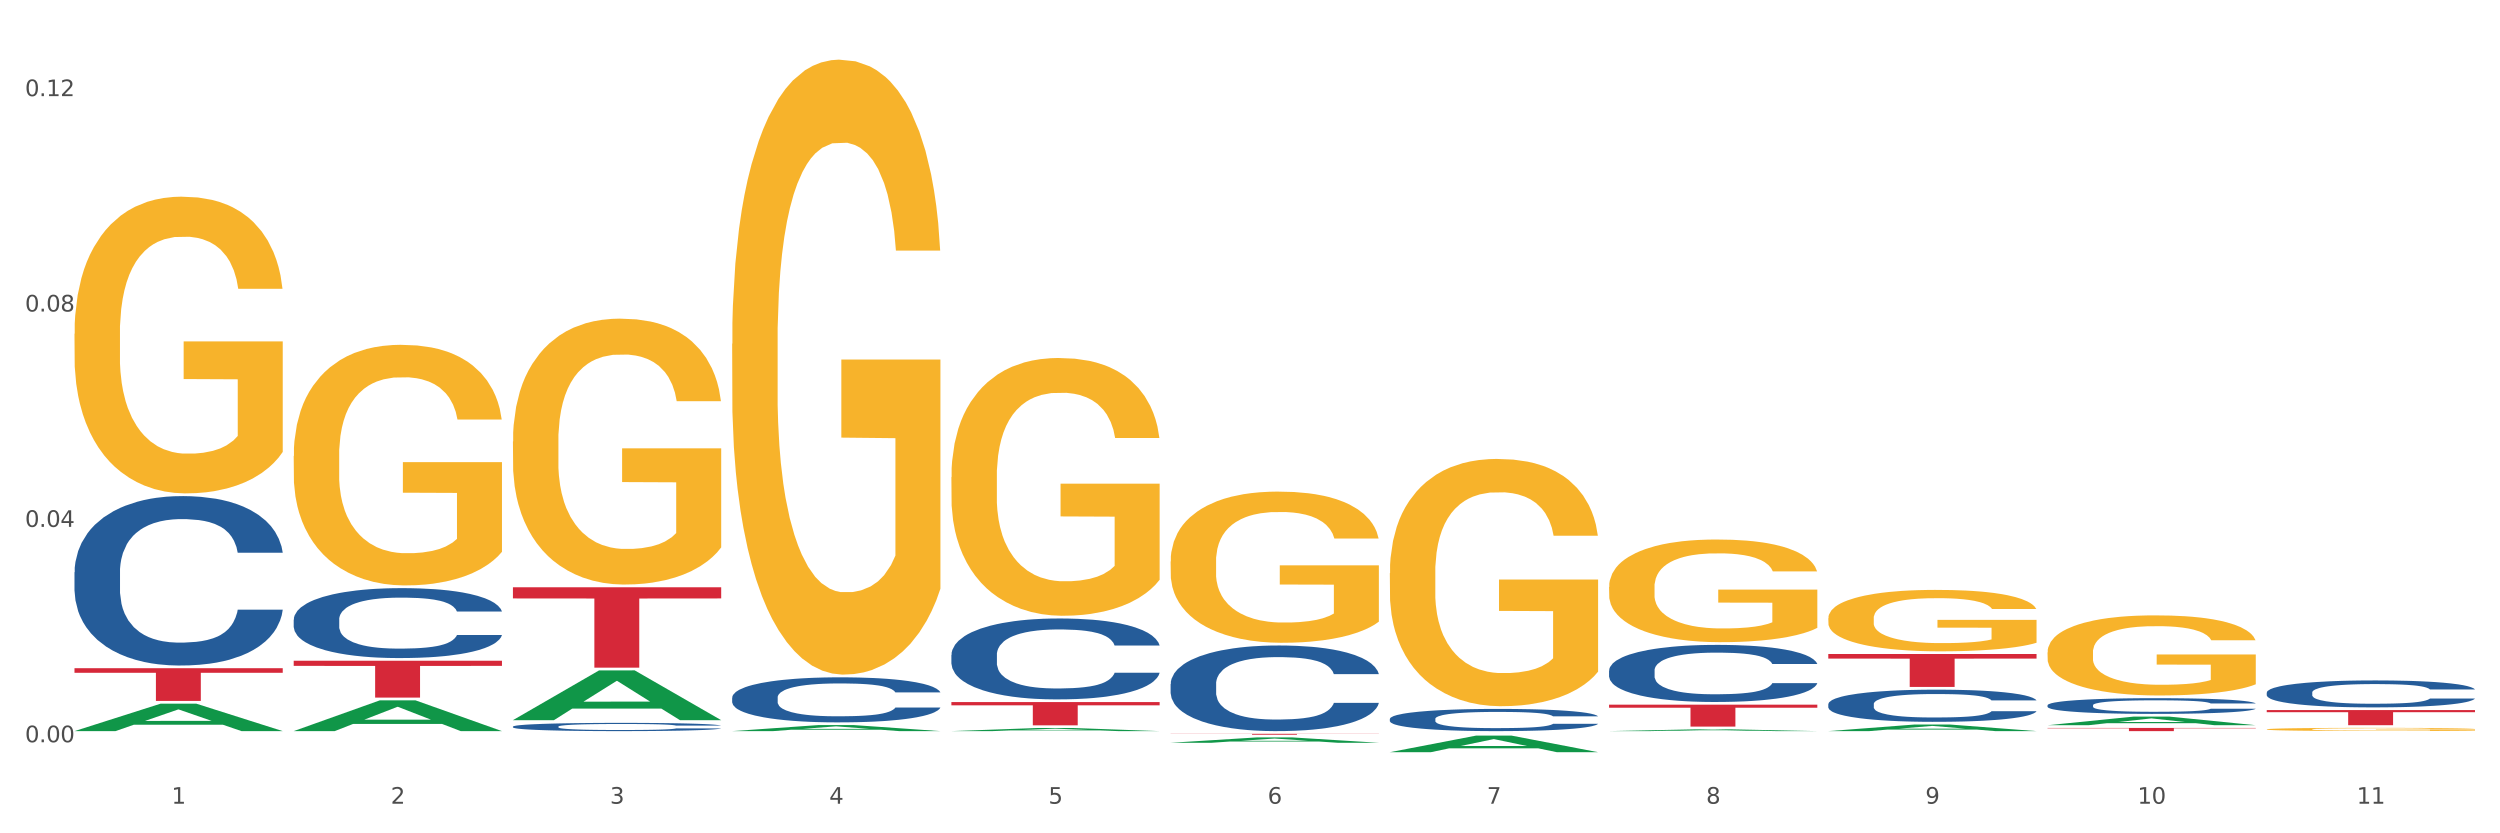 <?xml version="1.0" encoding="utf-8" standalone="no"?>
<!DOCTYPE svg PUBLIC "-//W3C//DTD SVG 1.1//EN"
  "http://www.w3.org/Graphics/SVG/1.1/DTD/svg11.dtd">
<svg xmlns:xlink="http://www.w3.org/1999/xlink" width="1080pt" height="360pt" viewBox="0 0 1080 360" xmlns="http://www.w3.org/2000/svg" version="1.1">
 <rect x="0" y="0" width="1080" height="360" fill="#333333" stroke="none"/>
 <defs>
  <style type="text/css">*{stroke-linejoin: round; stroke-linecap: butt}</style>
 </defs>
 <g id="figure_1">
  <g id="patch_1">
   <path d="M 0 360 
L 1080 360 
L 1080 0 
L 0 0 
z
" style="fill: #ffffff; stroke: #ffffff; stroke-linejoin: miter"/>
  </g>
  <g id="axes_1">
   <g id="matplotlib.axis_1">
    <g id="xtick_1">
     <g id="text_1">
      <!-- 1 -->
      <g style="fill: #4d4d4d" transform="translate(74.106 347.204) scale(0.096 -0.096)">
       <defs>
        <path id="DejaVuSans-31" d="M 794 531 
L 1825 531 
L 1825 4091 
L 703 3866 
L 703 4441 
L 1819 4666 
L 2450 4666 
L 2450 531 
L 3481 531 
L 3481 0 
L 794 0 
L 794 531 
z
" transform="scale(0.016)"/>
       </defs>
       <use xlink:href="#DejaVuSans-31"/>
      </g>
     </g>
    </g>
    <g id="xtick_2">
     <g id="text_2">
      <!-- 2 -->
      <g style="fill: #4d4d4d" transform="translate(168.812 347.204) scale(0.096 -0.096)">
       <defs>
        <path id="DejaVuSans-32" d="M 1228 531 
L 3431 531 
L 3431 0 
L 469 0 
L 469 531 
Q 828 903 1448 1529 
Q 2069 2156 2228 2338 
Q 2531 2678 2651 2914 
Q 2772 3150 2772 3378 
Q 2772 3750 2511 3984 
Q 2250 4219 1831 4219 
Q 1534 4219 1204 4116 
Q 875 4013 500 3803 
L 500 4441 
Q 881 4594 1212 4672 
Q 1544 4750 1819 4750 
Q 2544 4750 2975 4387 
Q 3406 4025 3406 3419 
Q 3406 3131 3298 2873 
Q 3191 2616 2906 2266 
Q 2828 2175 2409 1742 
Q 1991 1309 1228 531 
z
" transform="scale(0.016)"/>
       </defs>
       <use xlink:href="#DejaVuSans-32"/>
      </g>
     </g>
    </g>
    <g id="xtick_3">
     <g id="text_3">
      <!-- 3 -->
      <g style="fill: #4d4d4d" transform="translate(263.517 347.204) scale(0.096 -0.096)">
       <defs>
        <path id="DejaVuSans-33" d="M 2597 2516 
Q 3050 2419 3304 2112 
Q 3559 1806 3559 1356 
Q 3559 666 3084 287 
Q 2609 -91 1734 -91 
Q 1441 -91 1130 -33 
Q 819 25 488 141 
L 488 750 
Q 750 597 1062 519 
Q 1375 441 1716 441 
Q 2309 441 2620 675 
Q 2931 909 2931 1356 
Q 2931 1769 2642 2001 
Q 2353 2234 1838 2234 
L 1294 2234 
L 1294 2753 
L 1863 2753 
Q 2328 2753 2575 2939 
Q 2822 3125 2822 3475 
Q 2822 3834 2567 4026 
Q 2313 4219 1838 4219 
Q 1578 4219 1281 4162 
Q 984 4106 628 3988 
L 628 4550 
Q 988 4650 1302 4700 
Q 1616 4750 1894 4750 
Q 2613 4750 3031 4423 
Q 3450 4097 3450 3541 
Q 3450 3153 3228 2886 
Q 3006 2619 2597 2516 
z
" transform="scale(0.016)"/>
       </defs>
       <use xlink:href="#DejaVuSans-33"/>
      </g>
     </g>
    </g>
    <g id="xtick_4">
     <g id="text_4">
      <!-- 4 -->
      <g style="fill: #4d4d4d" transform="translate(358.223 347.204) scale(0.096 -0.096)">
       <defs>
        <path id="DejaVuSans-34" d="M 2419 4116 
L 825 1625 
L 2419 1625 
L 2419 4116 
z
M 2253 4666 
L 3047 4666 
L 3047 1625 
L 3713 1625 
L 3713 1100 
L 3047 1100 
L 3047 0 
L 2419 0 
L 2419 1100 
L 313 1100 
L 313 1709 
L 2253 4666 
z
" transform="scale(0.016)"/>
       </defs>
       <use xlink:href="#DejaVuSans-34"/>
      </g>
     </g>
    </g>
    <g id="xtick_5">
     <g id="text_5">
      <!-- 5 -->
      <g style="fill: #4d4d4d" transform="translate(452.928 347.204) scale(0.096 -0.096)">
       <defs>
        <path id="DejaVuSans-35" d="M 691 4666 
L 3169 4666 
L 3169 4134 
L 1269 4134 
L 1269 2991 
Q 1406 3038 1543 3061 
Q 1681 3084 1819 3084 
Q 2600 3084 3056 2656 
Q 3513 2228 3513 1497 
Q 3513 744 3044 326 
Q 2575 -91 1722 -91 
Q 1428 -91 1123 -41 
Q 819 9 494 109 
L 494 744 
Q 775 591 1075 516 
Q 1375 441 1709 441 
Q 2250 441 2565 725 
Q 2881 1009 2881 1497 
Q 2881 1984 2565 2268 
Q 2250 2553 1709 2553 
Q 1456 2553 1204 2497 
Q 953 2441 691 2322 
L 691 4666 
z
" transform="scale(0.016)"/>
       </defs>
       <use xlink:href="#DejaVuSans-35"/>
      </g>
     </g>
    </g>
    <g id="xtick_6">
     <g id="text_6">
      <!-- 6 -->
      <g style="fill: #4d4d4d" transform="translate(547.634 347.204) scale(0.096 -0.096)">
       <defs>
        <path id="DejaVuSans-36" d="M 2113 2584 
Q 1688 2584 1439 2293 
Q 1191 2003 1191 1497 
Q 1191 994 1439 701 
Q 1688 409 2113 409 
Q 2538 409 2786 701 
Q 3034 994 3034 1497 
Q 3034 2003 2786 2293 
Q 2538 2584 2113 2584 
z
M 3366 4563 
L 3366 3988 
Q 3128 4100 2886 4159 
Q 2644 4219 2406 4219 
Q 1781 4219 1451 3797 
Q 1122 3375 1075 2522 
Q 1259 2794 1537 2939 
Q 1816 3084 2150 3084 
Q 2853 3084 3261 2657 
Q 3669 2231 3669 1497 
Q 3669 778 3244 343 
Q 2819 -91 2113 -91 
Q 1303 -91 875 529 
Q 447 1150 447 2328 
Q 447 3434 972 4092 
Q 1497 4750 2381 4750 
Q 2619 4750 2861 4703 
Q 3103 4656 3366 4563 
z
" transform="scale(0.016)"/>
       </defs>
       <use xlink:href="#DejaVuSans-36"/>
      </g>
     </g>
    </g>
    <g id="xtick_7">
     <g id="text_7">
      <!-- 7 -->
      <g style="fill: #4d4d4d" transform="translate(642.339 347.204) scale(0.096 -0.096)">
       <defs>
        <path id="DejaVuSans-37" d="M 525 4666 
L 3525 4666 
L 3525 4397 
L 1831 0 
L 1172 0 
L 2766 4134 
L 525 4134 
L 525 4666 
z
" transform="scale(0.016)"/>
       </defs>
       <use xlink:href="#DejaVuSans-37"/>
      </g>
     </g>
    </g>
    <g id="xtick_8">
     <g id="text_8">
      <!-- 8 -->
      <g style="fill: #4d4d4d" transform="translate(737.044 347.204) scale(0.096 -0.096)">
       <defs>
        <path id="DejaVuSans-38" d="M 2034 2216 
Q 1584 2216 1326 1975 
Q 1069 1734 1069 1313 
Q 1069 891 1326 650 
Q 1584 409 2034 409 
Q 2484 409 2743 651 
Q 3003 894 3003 1313 
Q 3003 1734 2745 1975 
Q 2488 2216 2034 2216 
z
M 1403 2484 
Q 997 2584 770 2862 
Q 544 3141 544 3541 
Q 544 4100 942 4425 
Q 1341 4750 2034 4750 
Q 2731 4750 3128 4425 
Q 3525 4100 3525 3541 
Q 3525 3141 3298 2862 
Q 3072 2584 2669 2484 
Q 3125 2378 3379 2068 
Q 3634 1759 3634 1313 
Q 3634 634 3220 271 
Q 2806 -91 2034 -91 
Q 1263 -91 848 271 
Q 434 634 434 1313 
Q 434 1759 690 2068 
Q 947 2378 1403 2484 
z
M 1172 3481 
Q 1172 3119 1398 2916 
Q 1625 2713 2034 2713 
Q 2441 2713 2670 2916 
Q 2900 3119 2900 3481 
Q 2900 3844 2670 4047 
Q 2441 4250 2034 4250 
Q 1625 4250 1398 4047 
Q 1172 3844 1172 3481 
z
" transform="scale(0.016)"/>
       </defs>
       <use xlink:href="#DejaVuSans-38"/>
      </g>
     </g>
    </g>
    <g id="xtick_9">
     <g id="text_9">
      <!-- 9 -->
      <g style="fill: #4d4d4d" transform="translate(831.75 347.204) scale(0.096 -0.096)">
       <defs>
        <path id="DejaVuSans-39" d="M 703 97 
L 703 672 
Q 941 559 1184 500 
Q 1428 441 1663 441 
Q 2288 441 2617 861 
Q 2947 1281 2994 2138 
Q 2813 1869 2534 1725 
Q 2256 1581 1919 1581 
Q 1219 1581 811 2004 
Q 403 2428 403 3163 
Q 403 3881 828 4315 
Q 1253 4750 1959 4750 
Q 2769 4750 3195 4129 
Q 3622 3509 3622 2328 
Q 3622 1225 3098 567 
Q 2575 -91 1691 -91 
Q 1453 -91 1209 -44 
Q 966 3 703 97 
z
M 1959 2075 
Q 2384 2075 2632 2365 
Q 2881 2656 2881 3163 
Q 2881 3666 2632 3958 
Q 2384 4250 1959 4250 
Q 1534 4250 1286 3958 
Q 1038 3666 1038 3163 
Q 1038 2656 1286 2365 
Q 1534 2075 1959 2075 
z
" transform="scale(0.016)"/>
       </defs>
       <use xlink:href="#DejaVuSans-39"/>
      </g>
     </g>
    </g>
    <g id="xtick_10">
     <g id="text_10">
      <!-- 10 -->
      <g style="fill: #4d4d4d" transform="translate(923.401 347.204) scale(0.096 -0.096)">
       <defs>
        <path id="DejaVuSans-30" d="M 2034 4250 
Q 1547 4250 1301 3770 
Q 1056 3291 1056 2328 
Q 1056 1369 1301 889 
Q 1547 409 2034 409 
Q 2525 409 2770 889 
Q 3016 1369 3016 2328 
Q 3016 3291 2770 3770 
Q 2525 4250 2034 4250 
z
M 2034 4750 
Q 2819 4750 3233 4129 
Q 3647 3509 3647 2328 
Q 3647 1150 3233 529 
Q 2819 -91 2034 -91 
Q 1250 -91 836 529 
Q 422 1150 422 2328 
Q 422 3509 836 4129 
Q 1250 4750 2034 4750 
z
" transform="scale(0.016)"/>
       </defs>
       <use xlink:href="#DejaVuSans-31"/>
       <use xlink:href="#DejaVuSans-30" transform="translate(63.623 0)"/>
      </g>
     </g>
    </g>
    <g id="xtick_11">
     <g id="text_11">
      <!-- 11 -->
      <g style="fill: #4d4d4d" transform="translate(1018.107 347.204) scale(0.096 -0.096)">
       <use xlink:href="#DejaVuSans-31"/>
       <use xlink:href="#DejaVuSans-31" transform="translate(63.623 0)"/>
      </g>
     </g>
    </g>
    <g id="xtick_12"/>
    <g id="xtick_13"/>
    <g id="xtick_14"/>
    <g id="xtick_15"/>
    <g id="xtick_16"/>
    <g id="xtick_17"/>
    <g id="xtick_18"/>
    <g id="xtick_19"/>
    <g id="xtick_20"/>
    <g id="xtick_21"/>
   </g>
   <g id="matplotlib.axis_2">
    <g id="ytick_1">
     <g id="text_12">
      <!-- 0.00 -->
      <g style="fill: #4d4d4d" transform="translate(10.8 320.656) scale(0.096 -0.096)">
       <defs>
        <path id="DejaVuSans-2e" d="M 684 794 
L 1344 794 
L 1344 0 
L 684 0 
L 684 794 
z
" transform="scale(0.016)"/>
       </defs>
       <use xlink:href="#DejaVuSans-30"/>
       <use xlink:href="#DejaVuSans-2e" transform="translate(63.623 0)"/>
       <use xlink:href="#DejaVuSans-30" transform="translate(95.41 0)"/>
       <use xlink:href="#DejaVuSans-30" transform="translate(159.033 0)"/>
      </g>
     </g>
    </g>
    <g id="ytick_2">
     <g id="text_13">
      <!-- 0.04 -->
      <g style="fill: #4d4d4d" transform="translate(10.8 227.616) scale(0.096 -0.096)">
       <use xlink:href="#DejaVuSans-30"/>
       <use xlink:href="#DejaVuSans-2e" transform="translate(63.623 0)"/>
       <use xlink:href="#DejaVuSans-30" transform="translate(95.41 0)"/>
       <use xlink:href="#DejaVuSans-34" transform="translate(159.033 0)"/>
      </g>
     </g>
    </g>
    <g id="ytick_3">
     <g id="text_14">
      <!-- 0.08 -->
      <g style="fill: #4d4d4d" transform="translate(10.8 134.576) scale(0.096 -0.096)">
       <use xlink:href="#DejaVuSans-30"/>
       <use xlink:href="#DejaVuSans-2e" transform="translate(63.623 0)"/>
       <use xlink:href="#DejaVuSans-30" transform="translate(95.41 0)"/>
       <use xlink:href="#DejaVuSans-38" transform="translate(159.033 0)"/>
      </g>
     </g>
    </g>
    <g id="ytick_4">
     <g id="text_15">
      <!-- 0.12 -->
      <g style="fill: #4d4d4d" transform="translate(10.8 41.536) scale(0.096 -0.096)">
       <use xlink:href="#DejaVuSans-30"/>
       <use xlink:href="#DejaVuSans-2e" transform="translate(63.623 0)"/>
       <use xlink:href="#DejaVuSans-31" transform="translate(95.41 0)"/>
       <use xlink:href="#DejaVuSans-32" transform="translate(159.033 0)"/>
      </g>
     </g>
    </g>
    <g id="ytick_5"/>
    <g id="ytick_6"/>
    <g id="ytick_7"/>
   </g>
   <g id="PolyCollection_1">
    <path d="M 32.175 315.822 
L 32.268 315.811 
L 69.369 303.986 
L 84.766 303.975 
L 122.145 315.844 
L 104.337 315.844 
L 96.267 313.08 
L 57.96 313.08 
L 57.682 313.125 
L 49.891 315.844 
L 32.175 315.844 
L 32.175 315.822 
L 62.783 311.431 
L 91.444 311.42 
L 77.253 306.505 
L 77.067 306.482 
L 76.882 306.516 
L 62.691 311.42 
L 62.783 311.431 
L 32.175 315.822 
z
" clip-path="url(#p94d82aeeca)" style="fill: #109648"/>
    <path d="M 316.291 301.35 
L 316.398 301.332 
L 316.398 300.835 
L 316.717 300.159 
L 317.887 298.915 
L 319.376 297.973 
L 321.928 296.871 
L 323.31 296.409 
L 325.118 295.893 
L 328.84 295.058 
L 333.094 294.347 
L 336.072 293.955 
L 338.305 293.707 
L 343.304 293.262 
L 346.175 293.067 
L 349.153 292.907 
L 351.705 292.8 
L 355.959 292.676 
L 359.362 292.622 
L 363.297 292.605 
L 366.594 292.622 
L 370.954 292.693 
L 377.335 292.907 
L 379.781 293.031 
L 383.078 293.244 
L 386.481 293.529 
L 389.246 293.813 
L 392.436 294.222 
L 395.733 294.755 
L 398.924 295.431 
L 401.157 296.053 
L 402.965 296.711 
L 404.56 297.511 
L 405.73 298.382 
L 406.262 299.11 
L 386.8 299.11 
L 386.268 298.453 
L 385.205 297.742 
L 384.141 297.262 
L 382.971 296.871 
L 381.164 296.426 
L 379.568 296.142 
L 376.91 295.804 
L 374.464 295.591 
L 372.443 295.466 
L 369.997 295.36 
L 364.786 295.253 
L 361.064 295.253 
L 358.724 295.289 
L 355.853 295.378 
L 353.407 295.502 
L 350.535 295.715 
L 348.302 295.946 
L 346.069 296.249 
L 344.793 296.462 
L 342.878 296.853 
L 341.602 297.173 
L 339.901 297.724 
L 338.944 298.115 
L 337.242 299.128 
L 336.498 299.875 
L 336.178 300.39 
L 335.966 300.959 
L 335.966 303.732 
L 336.604 304.977 
L 337.136 305.51 
L 337.986 306.114 
L 339.582 306.896 
L 341.921 307.661 
L 344.367 308.212 
L 346.388 308.549 
L 348.302 308.798 
L 350.216 308.994 
L 352.556 309.172 
L 354.47 309.278 
L 357.342 309.385 
L 360.745 309.438 
L 363.403 309.438 
L 368.827 309.349 
L 371.273 309.261 
L 373.613 309.136 
L 376.165 308.941 
L 378.186 308.727 
L 379.356 308.567 
L 381.27 308.23 
L 382.759 307.874 
L 384.035 307.465 
L 384.886 307.11 
L 385.843 306.576 
L 386.587 305.972 
L 386.8 305.652 
L 406.262 305.652 
L 405.836 306.292 
L 405.092 306.914 
L 403.603 307.75 
L 402.433 308.23 
L 400.625 308.816 
L 398.711 309.314 
L 396.052 309.865 
L 393.606 310.274 
L 391.054 310.629 
L 388.289 310.949 
L 383.291 311.394 
L 381.483 311.518 
L 377.654 311.731 
L 374.676 311.856 
L 370.316 311.98 
L 365.849 312.051 
L 361.17 312.069 
L 357.023 312.034 
L 352.45 311.927 
L 349.578 311.82 
L 346.388 311.66 
L 342.666 311.411 
L 339.156 311.109 
L 335.859 310.754 
L 332.775 310.345 
L 329.904 309.883 
L 326.182 309.118 
L 323.417 308.372 
L 321.396 307.678 
L 320.014 307.092 
L 318.631 306.345 
L 317.887 305.83 
L 316.717 304.585 
L 316.291 303.43 
L 316.291 301.35 
z
" clip-path="url(#p94d82aeeca)" style="fill: #255c99"/>
    <path d="M 221.586 313.881 
L 221.692 313.878 
L 221.692 313.786 
L 222.011 313.663 
L 223.181 313.435 
L 224.67 313.262 
L 227.222 313.06 
L 228.605 312.976 
L 230.413 312.881 
L 234.135 312.728 
L 238.389 312.598 
L 241.367 312.526 
L 243.6 312.481 
L 248.598 312.399 
L 251.47 312.364 
L 254.447 312.334 
L 257 312.315 
L 261.254 312.292 
L 264.657 312.282 
L 268.592 312.279 
L 271.888 312.282 
L 276.249 312.295 
L 282.63 312.334 
L 285.076 312.357 
L 288.372 312.396 
L 291.775 312.448 
L 294.541 312.5 
L 297.731 312.575 
L 301.028 312.673 
L 304.218 312.797 
L 306.451 312.911 
L 308.259 313.031 
L 309.855 313.178 
L 311.024 313.337 
L 311.556 313.471 
L 292.095 313.471 
L 291.563 313.35 
L 290.499 313.22 
L 289.436 313.132 
L 288.266 313.06 
L 286.458 312.979 
L 284.863 312.927 
L 282.204 312.865 
L 279.758 312.826 
L 277.738 312.803 
L 275.292 312.784 
L 270.081 312.764 
L 266.358 312.764 
L 264.019 312.771 
L 261.147 312.787 
L 258.701 312.81 
L 255.83 312.849 
L 253.597 312.891 
L 251.363 312.946 
L 250.087 312.985 
L 248.173 313.057 
L 246.897 313.116 
L 245.195 313.217 
L 244.238 313.288 
L 242.536 313.474 
L 241.792 313.611 
L 241.473 313.705 
L 241.26 313.809 
L 241.26 314.317 
L 241.898 314.545 
L 242.43 314.643 
L 243.281 314.753 
L 244.876 314.897 
L 247.216 315.037 
L 249.662 315.138 
L 251.682 315.199 
L 253.597 315.245 
L 255.511 315.281 
L 257.851 315.313 
L 259.765 315.333 
L 262.636 315.352 
L 266.039 315.362 
L 268.698 315.362 
L 274.122 315.346 
L 276.568 315.33 
L 278.907 315.307 
L 281.46 315.271 
L 283.48 315.232 
L 284.65 315.203 
L 286.564 315.141 
L 288.053 315.076 
L 289.329 315.001 
L 290.18 314.936 
L 291.137 314.838 
L 291.882 314.727 
L 292.095 314.669 
L 311.556 314.669 
L 311.131 314.786 
L 310.386 314.9 
L 308.897 315.053 
L 307.728 315.141 
L 305.92 315.248 
L 304.005 315.339 
L 301.347 315.44 
L 298.901 315.515 
L 296.348 315.58 
L 293.583 315.639 
L 288.585 315.72 
L 286.777 315.743 
L 282.949 315.782 
L 279.971 315.805 
L 275.611 315.828 
L 271.144 315.841 
L 266.465 315.844 
L 262.317 315.838 
L 257.744 315.818 
L 254.873 315.799 
L 251.682 315.769 
L 247.96 315.724 
L 244.451 315.668 
L 241.154 315.603 
L 238.07 315.528 
L 235.198 315.444 
L 231.476 315.304 
L 228.711 315.167 
L 226.691 315.04 
L 225.308 314.932 
L 223.926 314.796 
L 223.181 314.701 
L 222.011 314.473 
L 221.586 314.262 
L 221.586 313.881 
z
" clip-path="url(#p94d82aeeca)" style="fill: #255c99"/>
    <path d="M 126.88 267.648 
L 126.987 267.62 
L 126.987 266.848 
L 127.306 265.799 
L 128.476 263.868 
L 129.965 262.406 
L 132.517 260.695 
L 133.899 259.978 
L 135.707 259.178 
L 139.43 257.881 
L 143.683 256.777 
L 146.661 256.17 
L 148.894 255.784 
L 153.893 255.094 
L 156.764 254.791 
L 159.742 254.542 
L 162.294 254.377 
L 166.548 254.184 
L 169.951 254.101 
L 173.886 254.073 
L 177.183 254.101 
L 181.543 254.211 
L 187.924 254.542 
L 190.37 254.735 
L 193.667 255.066 
L 197.07 255.508 
L 199.835 255.949 
L 203.025 256.584 
L 206.322 257.412 
L 209.513 258.46 
L 211.746 259.426 
L 213.554 260.447 
L 215.149 261.688 
L 216.319 263.04 
L 216.851 264.172 
L 197.389 264.172 
L 196.857 263.151 
L 195.794 262.047 
L 194.73 261.302 
L 193.561 260.695 
L 191.753 260.005 
L 190.157 259.564 
L 187.499 259.04 
L 185.053 258.708 
L 183.032 258.515 
L 180.586 258.35 
L 175.375 258.184 
L 171.653 258.184 
L 169.313 258.239 
L 166.442 258.377 
L 163.996 258.571 
L 161.124 258.902 
L 158.891 259.26 
L 156.658 259.729 
L 155.382 260.06 
L 153.467 260.667 
L 152.191 261.164 
L 150.49 262.019 
L 149.533 262.626 
L 147.831 264.199 
L 147.087 265.358 
L 146.768 266.158 
L 146.555 267.041 
L 146.555 271.345 
L 147.193 273.277 
L 147.725 274.104 
L 148.575 275.042 
L 150.171 276.256 
L 152.51 277.443 
L 154.956 278.298 
L 156.977 278.822 
L 158.891 279.209 
L 160.805 279.512 
L 163.145 279.788 
L 165.059 279.954 
L 167.931 280.119 
L 171.334 280.202 
L 173.993 280.202 
L 179.416 280.064 
L 181.862 279.926 
L 184.202 279.733 
L 186.754 279.429 
L 188.775 279.098 
L 189.945 278.85 
L 191.859 278.326 
L 193.348 277.774 
L 194.624 277.139 
L 195.475 276.588 
L 196.432 275.76 
L 197.176 274.822 
L 197.389 274.325 
L 216.851 274.325 
L 216.425 275.318 
L 215.681 276.284 
L 214.192 277.581 
L 213.022 278.326 
L 211.214 279.236 
L 209.3 280.009 
L 206.641 280.864 
L 204.195 281.499 
L 201.643 282.051 
L 198.878 282.547 
L 193.88 283.237 
L 192.072 283.43 
L 188.243 283.761 
L 185.265 283.954 
L 180.905 284.148 
L 176.439 284.258 
L 171.759 284.285 
L 167.612 284.23 
L 163.039 284.065 
L 160.167 283.899 
L 156.977 283.651 
L 153.255 283.265 
L 149.745 282.796 
L 146.448 282.244 
L 143.364 281.609 
L 140.493 280.892 
L 136.771 279.705 
L 134.006 278.547 
L 131.985 277.47 
L 130.603 276.56 
L 129.22 275.401 
L 128.476 274.601 
L 127.306 272.67 
L 126.88 270.876 
L 126.88 267.648 
z
" clip-path="url(#p94d82aeeca)" style="fill: #255c99"/>
    <path d="M 32.175 247.2 
L 32.281 247.133 
L 32.281 245.262 
L 32.6 242.721 
L 33.77 238.042 
L 35.259 234.499 
L 37.811 230.355 
L 39.194 228.616 
L 41.002 226.678 
L 44.724 223.536 
L 48.978 220.862 
L 51.956 219.391 
L 54.189 218.456 
L 59.187 216.784 
L 62.059 216.049 
L 65.036 215.447 
L 67.589 215.046 
L 71.843 214.578 
L 75.246 214.378 
L 79.181 214.311 
L 82.477 214.378 
L 86.838 214.645 
L 93.219 215.447 
L 95.665 215.915 
L 98.961 216.717 
L 102.365 217.787 
L 105.13 218.857 
L 108.32 220.394 
L 111.617 222.4 
L 114.807 224.94 
L 117.041 227.28 
L 118.848 229.753 
L 120.444 232.761 
L 121.613 236.037 
L 122.145 238.777 
L 102.684 238.777 
L 102.152 236.304 
L 101.088 233.63 
L 100.025 231.825 
L 98.855 230.355 
L 97.047 228.683 
L 95.452 227.614 
L 92.793 226.344 
L 90.347 225.541 
L 88.327 225.074 
L 85.881 224.672 
L 80.67 224.271 
L 76.947 224.271 
L 74.608 224.405 
L 71.736 224.739 
L 69.29 225.207 
L 66.419 226.009 
L 64.186 226.878 
L 61.952 228.015 
L 60.676 228.817 
L 58.762 230.288 
L 57.486 231.491 
L 55.784 233.563 
L 54.827 235.034 
L 53.126 238.844 
L 52.381 241.652 
L 52.062 243.59 
L 51.849 245.73 
L 51.849 256.158 
L 52.487 260.837 
L 53.019 262.843 
L 53.87 265.116 
L 55.465 268.057 
L 57.805 270.931 
L 60.251 273.004 
L 62.271 274.274 
L 64.186 275.21 
L 66.1 275.945 
L 68.44 276.614 
L 70.354 277.015 
L 73.225 277.416 
L 76.628 277.616 
L 79.287 277.616 
L 84.711 277.282 
L 87.157 276.948 
L 89.496 276.48 
L 92.049 275.745 
L 94.069 274.942 
L 95.239 274.341 
L 97.153 273.071 
L 98.642 271.734 
L 99.919 270.196 
L 100.769 268.859 
L 101.726 266.854 
L 102.471 264.581 
L 102.684 263.378 
L 122.145 263.378 
L 121.72 265.784 
L 120.975 268.124 
L 119.487 271.266 
L 118.317 273.071 
L 116.509 275.277 
L 114.595 277.148 
L 111.936 279.221 
L 109.49 280.758 
L 106.937 282.095 
L 104.172 283.298 
L 99.174 284.97 
L 97.366 285.437 
L 93.538 286.24 
L 90.56 286.708 
L 86.2 287.176 
L 81.733 287.443 
L 77.054 287.51 
L 72.906 287.376 
L 68.333 286.975 
L 65.462 286.574 
L 62.271 285.972 
L 58.549 285.036 
L 55.04 283.9 
L 51.743 282.563 
L 48.659 281.026 
L 45.788 279.287 
L 42.065 276.413 
L 39.3 273.605 
L 37.28 270.998 
L 35.897 268.792 
L 34.515 265.985 
L 33.77 264.046 
L 32.6 259.367 
L 32.175 255.022 
L 32.175 247.2 
z
" clip-path="url(#p94d82aeeca)" style="fill: #255c99"/>
    <path d="M 32.175 144.193 
L 32.281 144.076 
L 32.281 139.862 
L 32.494 136.232 
L 33.556 127.452 
L 35.149 120.194 
L 36.318 116.331 
L 37.486 113.17 
L 38.867 110.009 
L 40.567 106.731 
L 43.647 101.932 
L 45.559 99.473 
L 47.896 96.898 
L 52.145 93.152 
L 55.225 91.044 
L 58.412 89.288 
L 63.617 87.181 
L 67.016 86.245 
L 70.627 85.542 
L 74.983 85.074 
L 78.275 84.957 
L 85.499 85.308 
L 91.659 86.362 
L 94.634 87.181 
L 98.458 88.586 
L 100.476 89.522 
L 103.769 91.396 
L 107.168 93.854 
L 109.505 95.961 
L 113.01 99.941 
L 115.666 103.922 
L 118.109 108.839 
L 119.383 112.234 
L 120.339 115.394 
L 121.189 119.024 
L 122.039 124.76 
L 102.919 124.76 
L 102.175 120.662 
L 101.007 116.799 
L 99.307 113.053 
L 97.82 110.712 
L 95.271 107.785 
L 92.934 105.912 
L 90.491 104.507 
L 87.517 103.336 
L 85.18 102.751 
L 81.887 102.283 
L 75.407 102.4 
L 71.052 103.336 
L 68.078 104.507 
L 66.166 105.561 
L 64.467 106.731 
L 62.555 108.37 
L 60.324 110.829 
L 58.731 113.053 
L 57.137 115.863 
L 55.863 118.672 
L 54.694 121.95 
L 53.738 125.462 
L 52.995 129.091 
L 52.357 133.54 
L 51.826 140.915 
L 51.826 156.953 
L 52.039 160.583 
L 52.57 165.382 
L 53.207 169.011 
L 54.269 173.343 
L 55.225 176.27 
L 57.031 180.484 
L 59.049 183.996 
L 60.643 186.22 
L 62.236 188.093 
L 64.998 190.669 
L 68.078 192.776 
L 70.734 194.064 
L 74.345 195.235 
L 76.788 195.703 
L 78.913 195.937 
L 84.118 195.937 
L 87.835 195.586 
L 91.978 194.766 
L 95.165 193.713 
L 97.82 192.425 
L 100.795 190.318 
L 102.707 188.328 
L 102.707 163.86 
L 79.338 163.743 
L 79.338 147.471 
L 122.145 147.471 
L 122.145 195.235 
L 120.339 197.693 
L 118.321 199.917 
L 116.197 201.907 
L 113.01 204.366 
L 109.186 206.707 
L 105.787 208.346 
L 102.175 209.751 
L 97.927 211.039 
L 92.403 212.209 
L 89.004 212.678 
L 84.755 213.029 
L 79.763 213.146 
L 75.407 212.912 
L 71.159 212.326 
L 66.697 211.273 
L 62.342 209.751 
L 59.049 208.229 
L 55.756 206.356 
L 52.251 203.898 
L 49.489 201.556 
L 47.365 199.449 
L 45.028 196.756 
L 42.479 193.244 
L 40.567 190.084 
L 38.867 186.806 
L 37.061 182.591 
L 35.787 178.962 
L 34.512 174.397 
L 33.768 171.002 
L 32.919 165.734 
L 32.281 158.358 
L 32.175 144.193 
z
" clip-path="url(#p94d82aeeca)" style="fill: #f7b32b"/>
    <path d="M 32.175 288.675 
L 122.145 288.675 
L 122.145 290.639 
L 86.754 290.652 
L 86.754 302.81 
L 67.353 302.81 
L 67.353 290.652 
L 32.175 290.639 
L 32.175 288.688 
L 32.175 288.675 
z
" clip-path="url(#p94d82aeeca)" style="fill: #d62839"/>
    <path d="M 126.88 285.45 
L 216.851 285.45 
L 216.851 287.663 
L 181.46 287.678 
L 181.46 301.373 
L 162.058 301.373 
L 162.058 287.678 
L 126.88 287.663 
L 126.88 285.465 
L 126.88 285.45 
z
" clip-path="url(#p94d82aeeca)" style="fill: #d62839"/>
    <path d="M 221.586 190.734 
L 221.692 190.629 
L 221.692 186.852 
L 221.905 183.6 
L 222.967 175.731 
L 224.56 169.226 
L 225.729 165.764 
L 226.897 162.931 
L 228.278 160.098 
L 229.978 157.161 
L 233.058 152.859 
L 234.97 150.656 
L 237.307 148.348 
L 241.556 144.99 
L 244.636 143.102 
L 247.823 141.528 
L 253.028 139.64 
L 256.427 138.8 
L 260.038 138.171 
L 264.394 137.751 
L 267.686 137.646 
L 274.91 137.961 
L 281.07 138.905 
L 284.045 139.64 
L 287.869 140.899 
L 289.887 141.738 
L 293.18 143.417 
L 296.579 145.62 
L 298.916 147.508 
L 302.421 151.076 
L 305.077 154.643 
L 307.52 159.049 
L 308.794 162.092 
L 309.75 164.925 
L 310.6 168.177 
L 311.45 173.318 
L 292.33 173.318 
L 291.586 169.646 
L 290.418 166.184 
L 288.718 162.826 
L 287.231 160.728 
L 284.682 158.105 
L 282.345 156.426 
L 279.902 155.167 
L 276.928 154.118 
L 274.591 153.594 
L 271.298 153.174 
L 264.818 153.279 
L 260.463 154.118 
L 257.489 155.167 
L 255.577 156.112 
L 253.878 157.161 
L 251.966 158.63 
L 249.735 160.833 
L 248.142 162.826 
L 246.548 165.344 
L 245.274 167.862 
L 244.105 170.8 
L 243.149 173.947 
L 242.406 177.2 
L 241.768 181.187 
L 241.237 187.796 
L 241.237 202.17 
L 241.45 205.422 
L 241.981 209.724 
L 242.618 212.976 
L 243.68 216.858 
L 244.636 219.481 
L 246.442 223.258 
L 248.46 226.405 
L 250.054 228.399 
L 251.647 230.078 
L 254.409 232.386 
L 257.489 234.274 
L 260.145 235.428 
L 263.756 236.477 
L 266.199 236.897 
L 268.324 237.107 
L 273.529 237.107 
L 277.246 236.792 
L 281.389 236.058 
L 284.576 235.113 
L 287.231 233.959 
L 290.206 232.071 
L 292.118 230.287 
L 292.118 208.36 
L 268.749 208.255 
L 268.749 193.672 
L 311.556 193.672 
L 311.556 236.477 
L 309.75 238.681 
L 307.732 240.674 
L 305.608 242.458 
L 302.421 244.661 
L 298.597 246.759 
L 295.198 248.228 
L 291.586 249.487 
L 287.338 250.641 
L 281.814 251.69 
L 278.415 252.11 
L 274.166 252.425 
L 269.174 252.53 
L 264.818 252.32 
L 260.57 251.795 
L 256.108 250.851 
L 251.753 249.487 
L 248.46 248.123 
L 245.167 246.444 
L 241.662 244.241 
L 238.9 242.143 
L 236.776 240.254 
L 234.439 237.841 
L 231.89 234.694 
L 229.978 231.861 
L 228.278 228.923 
L 226.472 225.146 
L 225.198 221.894 
L 223.923 217.802 
L 223.179 214.76 
L 222.33 210.039 
L 221.692 203.429 
L 221.586 190.734 
z
" clip-path="url(#p94d82aeeca)" style="fill: #f7b32b"/>
    <path d="M 410.997 303.307 
L 500.967 303.307 
L 500.967 304.7 
L 465.576 304.71 
L 465.576 313.331 
L 446.175 313.331 
L 446.175 304.71 
L 410.997 304.7 
L 410.997 303.317 
L 410.997 303.307 
z
" clip-path="url(#p94d82aeeca)" style="fill: #d62839"/>
    <path d="M 505.702 317.009 
L 595.673 317.009 
L 595.673 317.063 
L 560.281 317.064 
L 560.281 317.398 
L 540.88 317.398 
L 540.88 317.064 
L 505.702 317.063 
L 505.702 317.009 
L 505.702 317.009 
z
" clip-path="url(#p94d82aeeca)" style="fill: #d62839"/>
    <path d="M 410.997 282.889 
L 411.103 282.857 
L 411.103 281.963 
L 411.422 280.75 
L 412.592 278.515 
L 414.081 276.822 
L 416.633 274.843 
L 418.016 274.012 
L 419.824 273.087 
L 423.546 271.586 
L 427.8 270.309 
L 430.778 269.606 
L 433.011 269.159 
L 438.009 268.361 
L 440.881 268.01 
L 443.858 267.722 
L 446.411 267.531 
L 450.665 267.307 
L 454.068 267.211 
L 458.003 267.18 
L 461.299 267.211 
L 465.66 267.339 
L 472.041 267.722 
L 474.487 267.946 
L 477.783 268.329 
L 481.186 268.84 
L 483.951 269.351 
L 487.142 270.085 
L 490.439 271.043 
L 493.629 272.256 
L 495.862 273.374 
L 497.67 274.555 
L 499.266 275.992 
L 500.435 277.557 
L 500.967 278.866 
L 481.505 278.866 
L 480.974 277.684 
L 479.91 276.407 
L 478.847 275.545 
L 477.677 274.843 
L 475.869 274.044 
L 474.274 273.534 
L 471.615 272.927 
L 469.169 272.544 
L 467.149 272.32 
L 464.703 272.129 
L 459.491 271.937 
L 455.769 271.937 
L 453.43 272.001 
L 450.558 272.161 
L 448.112 272.384 
L 445.241 272.767 
L 443.008 273.182 
L 440.774 273.725 
L 439.498 274.108 
L 437.584 274.811 
L 436.308 275.385 
L 434.606 276.375 
L 433.649 277.078 
L 431.947 278.898 
L 431.203 280.239 
L 430.884 281.165 
L 430.671 282.186 
L 430.671 287.167 
L 431.309 289.402 
L 431.841 290.36 
L 432.692 291.446 
L 434.287 292.851 
L 436.627 294.224 
L 439.073 295.214 
L 441.093 295.82 
L 443.008 296.267 
L 444.922 296.618 
L 447.262 296.938 
L 449.176 297.129 
L 452.047 297.321 
L 455.45 297.417 
L 458.109 297.417 
L 463.533 297.257 
L 465.979 297.097 
L 468.318 296.874 
L 470.871 296.523 
L 472.891 296.14 
L 474.061 295.852 
L 475.975 295.246 
L 477.464 294.607 
L 478.74 293.873 
L 479.591 293.234 
L 480.548 292.276 
L 481.293 291.19 
L 481.505 290.616 
L 500.967 290.616 
L 500.542 291.765 
L 499.797 292.883 
L 498.308 294.383 
L 497.139 295.246 
L 495.331 296.299 
L 493.416 297.193 
L 490.758 298.183 
L 488.312 298.917 
L 485.759 299.556 
L 482.994 300.131 
L 477.996 300.929 
L 476.188 301.152 
L 472.36 301.536 
L 469.382 301.759 
L 465.022 301.983 
L 460.555 302.11 
L 455.876 302.142 
L 451.728 302.078 
L 447.155 301.887 
L 444.284 301.695 
L 441.093 301.408 
L 437.371 300.961 
L 433.862 300.418 
L 430.565 299.78 
L 427.481 299.045 
L 424.609 298.215 
L 420.887 296.842 
L 418.122 295.501 
L 416.102 294.256 
L 414.719 293.202 
L 413.337 291.861 
L 412.592 290.935 
L 411.422 288.7 
L 410.997 286.625 
L 410.997 282.889 
z
" clip-path="url(#p94d82aeeca)" style="fill: #255c99"/>
    <path d="M 695.113 304.425 
L 785.084 304.425 
L 785.084 305.743 
L 749.692 305.752 
L 749.692 313.905 
L 730.291 313.905 
L 730.291 305.752 
L 695.113 305.743 
L 695.113 304.434 
L 695.113 304.425 
z
" clip-path="url(#p94d82aeeca)" style="fill: #d62839"/>
    <path d="M 884.524 314.46 
L 974.495 314.46 
L 974.495 314.652 
L 939.103 314.653 
L 939.103 315.844 
L 919.702 315.844 
L 919.702 314.653 
L 884.524 314.652 
L 884.524 314.461 
L 884.524 314.46 
z
" clip-path="url(#p94d82aeeca)" style="fill: #d62839"/>
    <path d="M 979.23 306.757 
L 1069.2 306.757 
L 1069.2 307.662 
L 1033.809 307.668 
L 1033.809 313.272 
L 1014.408 313.272 
L 1014.408 307.668 
L 979.23 307.662 
L 979.23 306.763 
L 979.23 306.757 
z
" clip-path="url(#p94d82aeeca)" style="fill: #d62839"/>
    <path d="M 979.23 315.069 
L 979.336 315.067 
L 979.336 315.022 
L 979.548 314.984 
L 980.611 314.89 
L 982.204 314.813 
L 983.372 314.772 
L 984.541 314.738 
L 985.922 314.704 
L 987.621 314.669 
L 990.702 314.618 
L 992.614 314.592 
L 994.951 314.564 
L 999.2 314.525 
L 1002.28 314.502 
L 1005.467 314.483 
L 1010.672 314.461 
L 1014.071 314.451 
L 1017.682 314.443 
L 1022.037 314.438 
L 1025.33 314.437 
L 1032.553 314.441 
L 1038.714 314.452 
L 1041.688 314.461 
L 1045.512 314.476 
L 1047.531 314.486 
L 1050.824 314.506 
L 1054.223 314.532 
L 1056.56 314.554 
L 1060.065 314.597 
L 1062.72 314.639 
L 1065.164 314.692 
L 1066.438 314.728 
L 1067.394 314.762 
L 1068.244 314.8 
L 1069.094 314.861 
L 1049.974 314.861 
L 1049.23 314.818 
L 1048.062 314.777 
L 1046.362 314.737 
L 1044.875 314.712 
L 1042.326 314.681 
L 1039.989 314.661 
L 1037.546 314.646 
L 1034.572 314.633 
L 1032.235 314.627 
L 1028.942 314.622 
L 1022.462 314.623 
L 1018.107 314.633 
L 1015.133 314.646 
L 1013.221 314.657 
L 1011.521 314.669 
L 1009.609 314.687 
L 1007.379 314.713 
L 1005.785 314.737 
L 1004.192 314.767 
L 1002.917 314.797 
L 1001.749 314.832 
L 1000.793 314.869 
L 1000.049 314.908 
L 999.412 314.955 
L 998.881 315.034 
L 998.881 315.205 
L 999.093 315.243 
L 999.624 315.295 
L 1000.262 315.333 
L 1001.324 315.379 
L 1002.28 315.411 
L 1004.086 315.455 
L 1006.104 315.493 
L 1007.697 315.517 
L 1009.291 315.537 
L 1012.052 315.564 
L 1015.133 315.587 
L 1017.788 315.6 
L 1021.4 315.613 
L 1023.843 315.618 
L 1025.968 315.62 
L 1031.172 315.62 
L 1034.89 315.616 
L 1039.033 315.608 
L 1042.22 315.597 
L 1044.875 315.583 
L 1047.849 315.56 
L 1049.761 315.539 
L 1049.761 315.278 
L 1026.392 315.277 
L 1026.392 315.104 
L 1069.2 315.104 
L 1069.2 315.613 
L 1067.394 315.639 
L 1065.376 315.663 
L 1063.252 315.684 
L 1060.065 315.71 
L 1056.241 315.735 
L 1052.842 315.753 
L 1049.23 315.767 
L 1044.981 315.781 
L 1039.458 315.794 
L 1036.059 315.799 
L 1031.81 315.802 
L 1026.817 315.804 
L 1022.462 315.801 
L 1018.213 315.795 
L 1013.752 315.784 
L 1009.397 315.767 
L 1006.104 315.751 
L 1002.811 315.731 
L 999.306 315.705 
L 996.544 315.68 
L 994.42 315.658 
L 992.083 315.629 
L 989.533 315.592 
L 987.621 315.558 
L 985.922 315.523 
L 984.116 315.478 
L 982.841 315.439 
L 981.567 315.391 
L 980.823 315.354 
L 979.973 315.298 
L 979.336 315.22 
L 979.23 315.069 
z
" clip-path="url(#p94d82aeeca)" style="fill: #f7b32b"/>
    <path d="M 884.524 281.831 
L 884.631 281.799 
L 884.631 280.662 
L 884.843 279.682 
L 885.905 277.311 
L 887.499 275.352 
L 888.667 274.309 
L 889.835 273.455 
L 891.216 272.602 
L 892.916 271.717 
L 895.996 270.421 
L 897.908 269.757 
L 900.245 269.062 
L 904.494 268.05 
L 907.575 267.481 
L 910.761 267.007 
L 915.966 266.438 
L 919.365 266.185 
L 922.977 265.996 
L 927.332 265.869 
L 930.625 265.838 
L 937.848 265.933 
L 944.009 266.217 
L 946.983 266.438 
L 950.807 266.818 
L 952.825 267.07 
L 956.118 267.576 
L 959.517 268.24 
L 961.854 268.809 
L 965.359 269.883 
L 968.015 270.958 
L 970.458 272.286 
L 971.733 273.202 
L 972.689 274.056 
L 973.539 275.035 
L 974.388 276.584 
L 955.268 276.584 
L 954.525 275.478 
L 953.356 274.435 
L 951.657 273.423 
L 950.17 272.791 
L 947.62 272.001 
L 945.283 271.495 
L 942.84 271.116 
L 939.866 270.8 
L 937.529 270.642 
L 934.236 270.516 
L 927.757 270.547 
L 923.402 270.8 
L 920.427 271.116 
L 918.515 271.401 
L 916.816 271.717 
L 914.904 272.159 
L 912.673 272.823 
L 911.08 273.423 
L 909.487 274.182 
L 908.212 274.941 
L 907.043 275.826 
L 906.087 276.774 
L 905.344 277.754 
L 904.707 278.955 
L 904.175 280.946 
L 904.175 285.276 
L 904.388 286.256 
L 904.919 287.552 
L 905.556 288.532 
L 906.619 289.701 
L 907.575 290.492 
L 909.38 291.629 
L 911.399 292.578 
L 912.992 293.178 
L 914.585 293.684 
L 917.347 294.379 
L 920.427 294.948 
L 923.083 295.296 
L 926.695 295.612 
L 929.138 295.738 
L 931.262 295.802 
L 936.467 295.802 
L 940.185 295.707 
L 944.327 295.486 
L 947.514 295.201 
L 950.17 294.853 
L 953.144 294.284 
L 955.056 293.747 
L 955.056 287.141 
L 931.687 287.11 
L 931.687 282.716 
L 974.495 282.716 
L 974.495 295.612 
L 972.689 296.276 
L 970.671 296.876 
L 968.546 297.414 
L 965.359 298.077 
L 961.535 298.71 
L 958.136 299.152 
L 954.525 299.531 
L 950.276 299.879 
L 944.752 300.195 
L 941.353 300.321 
L 937.104 300.416 
L 932.112 300.448 
L 927.757 300.385 
L 923.508 300.227 
L 919.047 299.942 
L 914.691 299.531 
L 911.399 299.12 
L 908.106 298.615 
L 904.6 297.951 
L 901.839 297.319 
L 899.714 296.75 
L 897.377 296.023 
L 894.828 295.075 
L 892.916 294.221 
L 891.216 293.336 
L 889.411 292.198 
L 888.136 291.219 
L 886.861 289.986 
L 886.118 289.069 
L 885.268 287.647 
L 884.631 285.656 
L 884.524 281.831 
z
" clip-path="url(#p94d82aeeca)" style="fill: #f7b32b"/>
    <path d="M 789.819 267.1 
L 789.925 267.076 
L 789.925 266.203 
L 790.138 265.452 
L 791.2 263.634 
L 792.793 262.131 
L 793.962 261.331 
L 795.13 260.676 
L 796.511 260.022 
L 798.21 259.343 
L 801.291 258.349 
L 803.203 257.84 
L 805.54 257.307 
L 809.789 256.531 
L 812.869 256.095 
L 816.056 255.731 
L 821.261 255.295 
L 824.66 255.101 
L 828.271 254.956 
L 832.626 254.859 
L 835.919 254.835 
L 843.142 254.907 
L 849.303 255.125 
L 852.277 255.295 
L 856.101 255.586 
L 858.12 255.78 
L 861.413 256.168 
L 864.812 256.677 
L 867.149 257.113 
L 870.654 257.937 
L 873.309 258.761 
L 875.753 259.78 
L 877.027 260.483 
L 877.983 261.137 
L 878.833 261.888 
L 879.683 263.076 
L 860.563 263.076 
L 859.819 262.228 
L 858.651 261.428 
L 856.951 260.652 
L 855.464 260.167 
L 852.915 259.561 
L 850.578 259.174 
L 848.135 258.883 
L 845.161 258.64 
L 842.824 258.519 
L 839.531 258.422 
L 833.051 258.446 
L 828.696 258.64 
L 825.722 258.883 
L 823.81 259.101 
L 822.11 259.343 
L 820.198 259.683 
L 817.968 260.192 
L 816.374 260.652 
L 814.781 261.234 
L 813.506 261.816 
L 812.338 262.494 
L 811.382 263.222 
L 810.638 263.973 
L 810.001 264.894 
L 809.47 266.421 
L 809.47 269.742 
L 809.682 270.494 
L 810.213 271.487 
L 810.851 272.239 
L 811.913 273.136 
L 812.869 273.742 
L 814.675 274.614 
L 816.693 275.342 
L 818.286 275.802 
L 819.88 276.19 
L 822.641 276.723 
L 825.722 277.16 
L 828.377 277.426 
L 831.989 277.669 
L 834.432 277.766 
L 836.557 277.814 
L 841.761 277.814 
L 845.479 277.741 
L 849.622 277.572 
L 852.809 277.353 
L 855.464 277.087 
L 858.438 276.651 
L 860.35 276.238 
L 860.35 271.172 
L 836.981 271.148 
L 836.981 267.779 
L 879.789 267.779 
L 879.789 277.669 
L 877.983 278.178 
L 875.965 278.638 
L 873.841 279.05 
L 870.654 279.559 
L 866.83 280.044 
L 863.431 280.383 
L 859.819 280.674 
L 855.57 280.941 
L 850.047 281.183 
L 846.648 281.28 
L 842.399 281.353 
L 837.406 281.377 
L 833.051 281.329 
L 828.802 281.208 
L 824.341 280.989 
L 819.986 280.674 
L 816.693 280.359 
L 813.4 279.971 
L 809.895 279.462 
L 807.133 278.978 
L 805.009 278.541 
L 802.672 277.984 
L 800.122 277.257 
L 798.21 276.602 
L 796.511 275.923 
L 794.705 275.051 
L 793.43 274.299 
L 792.156 273.354 
L 791.412 272.651 
L 790.562 271.56 
L 789.925 270.033 
L 789.819 267.1 
z
" clip-path="url(#p94d82aeeca)" style="fill: #f7b32b"/>
    <path d="M 695.113 253.565 
L 695.22 253.524 
L 695.22 252.066 
L 695.432 250.81 
L 696.494 247.772 
L 698.088 245.26 
L 699.256 243.924 
L 700.424 242.83 
L 701.805 241.736 
L 703.505 240.602 
L 706.585 238.941 
L 708.497 238.09 
L 710.834 237.199 
L 715.083 235.903 
L 718.164 235.174 
L 721.35 234.566 
L 726.555 233.837 
L 729.954 233.513 
L 733.566 233.27 
L 737.921 233.108 
L 741.214 233.067 
L 748.437 233.189 
L 754.598 233.553 
L 757.572 233.837 
L 761.396 234.323 
L 763.414 234.647 
L 766.707 235.295 
L 770.106 236.146 
L 772.443 236.875 
L 775.948 238.252 
L 778.604 239.63 
L 781.047 241.331 
L 782.322 242.506 
L 783.278 243.6 
L 784.128 244.855 
L 784.977 246.84 
L 765.857 246.84 
L 765.114 245.422 
L 763.945 244.086 
L 762.246 242.789 
L 760.759 241.979 
L 758.209 240.966 
L 755.872 240.318 
L 753.429 239.832 
L 750.455 239.427 
L 748.118 239.225 
L 744.825 239.063 
L 738.346 239.103 
L 733.991 239.427 
L 731.016 239.832 
L 729.104 240.197 
L 727.405 240.602 
L 725.493 241.169 
L 723.262 242.02 
L 721.669 242.789 
L 720.076 243.762 
L 718.801 244.734 
L 717.632 245.868 
L 716.676 247.083 
L 715.933 248.339 
L 715.296 249.878 
L 714.764 252.43 
L 714.764 257.98 
L 714.977 259.236 
L 715.508 260.897 
L 716.145 262.152 
L 717.208 263.651 
L 718.164 264.664 
L 719.969 266.122 
L 721.988 267.337 
L 723.581 268.107 
L 725.174 268.755 
L 727.936 269.646 
L 731.016 270.376 
L 733.672 270.821 
L 737.284 271.226 
L 739.727 271.388 
L 741.851 271.469 
L 747.056 271.469 
L 750.774 271.348 
L 754.916 271.064 
L 758.103 270.7 
L 760.759 270.254 
L 763.733 269.525 
L 765.645 268.836 
L 765.645 260.37 
L 742.276 260.329 
L 742.276 254.699 
L 785.084 254.699 
L 785.084 271.226 
L 783.278 272.077 
L 781.26 272.847 
L 779.135 273.535 
L 775.948 274.386 
L 772.124 275.196 
L 768.725 275.763 
L 765.114 276.249 
L 760.865 276.695 
L 755.341 277.1 
L 751.942 277.262 
L 747.693 277.384 
L 742.701 277.424 
L 738.346 277.343 
L 734.097 277.14 
L 729.636 276.776 
L 725.28 276.249 
L 721.988 275.723 
L 718.695 275.075 
L 715.189 274.224 
L 712.428 273.414 
L 710.303 272.685 
L 707.966 271.753 
L 705.417 270.538 
L 703.505 269.444 
L 701.805 268.31 
L 700 266.851 
L 698.725 265.596 
L 697.45 264.016 
L 696.707 262.841 
L 695.857 261.018 
L 695.22 258.466 
L 695.113 253.565 
z
" clip-path="url(#p94d82aeeca)" style="fill: #f7b32b"/>
    <path d="M 600.408 247.619 
L 600.514 247.521 
L 600.514 244.009 
L 600.727 240.985 
L 601.789 233.668 
L 603.382 227.619 
L 604.551 224.4 
L 605.719 221.766 
L 607.1 219.132 
L 608.799 216.4 
L 611.88 212.4 
L 613.792 210.351 
L 616.129 208.205 
L 620.378 205.083 
L 623.458 203.327 
L 626.645 201.864 
L 631.85 200.108 
L 635.249 199.327 
L 638.86 198.742 
L 643.215 198.352 
L 646.508 198.254 
L 653.731 198.547 
L 659.892 199.425 
L 662.867 200.108 
L 666.691 201.278 
L 668.709 202.059 
L 672.002 203.62 
L 675.401 205.669 
L 677.738 207.425 
L 681.243 210.742 
L 683.899 214.059 
L 686.342 218.156 
L 687.616 220.985 
L 688.572 223.619 
L 689.422 226.644 
L 690.272 231.424 
L 671.152 231.424 
L 670.408 228.01 
L 669.24 224.79 
L 667.54 221.668 
L 666.053 219.717 
L 663.504 217.278 
L 661.167 215.717 
L 658.724 214.546 
L 655.75 213.571 
L 653.413 213.083 
L 650.12 212.693 
L 643.64 212.79 
L 639.285 213.571 
L 636.311 214.546 
L 634.399 215.424 
L 632.699 216.4 
L 630.787 217.766 
L 628.557 219.815 
L 626.963 221.668 
L 625.37 224.01 
L 624.095 226.351 
L 622.927 229.083 
L 621.971 232.01 
L 621.227 235.034 
L 620.59 238.741 
L 620.059 244.887 
L 620.059 258.253 
L 620.271 261.277 
L 620.803 265.277 
L 621.44 268.301 
L 622.502 271.911 
L 623.458 274.35 
L 625.264 277.862 
L 627.282 280.789 
L 628.875 282.643 
L 630.469 284.204 
L 633.231 286.35 
L 636.311 288.106 
L 638.967 289.179 
L 642.578 290.155 
L 645.021 290.545 
L 647.146 290.74 
L 652.351 290.74 
L 656.068 290.447 
L 660.211 289.764 
L 663.398 288.886 
L 666.053 287.813 
L 669.027 286.057 
L 670.939 284.399 
L 670.939 264.009 
L 647.571 263.911 
L 647.571 250.351 
L 690.378 250.351 
L 690.378 290.155 
L 688.572 292.203 
L 686.554 294.057 
L 684.43 295.716 
L 681.243 297.764 
L 677.419 299.715 
L 674.02 301.081 
L 670.408 302.252 
L 666.159 303.325 
L 660.636 304.301 
L 657.237 304.691 
L 652.988 304.984 
L 647.995 305.081 
L 643.64 304.886 
L 639.391 304.398 
L 634.93 303.52 
L 630.575 302.252 
L 627.282 300.984 
L 623.989 299.423 
L 620.484 297.374 
L 617.722 295.423 
L 615.598 293.667 
L 613.261 291.423 
L 610.711 288.496 
L 608.799 285.862 
L 607.1 283.13 
L 605.294 279.618 
L 604.019 276.594 
L 602.745 272.789 
L 602.001 269.96 
L 601.151 265.57 
L 600.514 259.424 
L 600.408 247.619 
z
" clip-path="url(#p94d82aeeca)" style="fill: #f7b32b"/>
    <path d="M 505.702 242.552 
L 505.809 242.492 
L 505.809 240.345 
L 506.021 238.496 
L 507.083 234.022 
L 508.677 230.324 
L 509.845 228.355 
L 511.014 226.745 
L 512.394 225.134 
L 514.094 223.464 
L 517.174 221.018 
L 519.086 219.766 
L 521.423 218.454 
L 525.672 216.545 
L 528.753 215.471 
L 531.939 214.576 
L 537.144 213.503 
L 540.543 213.026 
L 544.155 212.668 
L 548.51 212.429 
L 551.803 212.369 
L 559.026 212.548 
L 565.187 213.085 
L 568.161 213.503 
L 571.985 214.219 
L 574.003 214.696 
L 577.296 215.65 
L 580.695 216.903 
L 583.032 217.976 
L 586.537 220.004 
L 589.193 222.033 
L 591.636 224.538 
L 592.911 226.268 
L 593.867 227.878 
L 594.717 229.727 
L 595.566 232.65 
L 576.446 232.65 
L 575.703 230.562 
L 574.534 228.594 
L 572.835 226.685 
L 571.348 225.492 
L 568.798 224.001 
L 566.461 223.047 
L 564.018 222.331 
L 561.044 221.734 
L 558.707 221.436 
L 555.414 221.197 
L 548.935 221.257 
L 544.58 221.734 
L 541.606 222.331 
L 539.694 222.868 
L 537.994 223.464 
L 536.082 224.299 
L 533.851 225.552 
L 532.258 226.685 
L 530.665 228.117 
L 529.39 229.548 
L 528.222 231.218 
L 527.266 233.008 
L 526.522 234.857 
L 525.885 237.124 
L 525.354 240.881 
L 525.354 249.053 
L 525.566 250.902 
L 526.097 253.348 
L 526.734 255.197 
L 527.797 257.404 
L 528.753 258.895 
L 530.558 261.043 
L 532.577 262.832 
L 534.17 263.965 
L 535.763 264.92 
L 538.525 266.232 
L 541.606 267.306 
L 544.261 267.962 
L 547.873 268.558 
L 550.316 268.797 
L 552.44 268.916 
L 557.645 268.916 
L 561.363 268.737 
L 565.505 268.32 
L 568.692 267.783 
L 571.348 267.127 
L 574.322 266.053 
L 576.234 265.039 
L 576.234 252.573 
L 552.865 252.513 
L 552.865 244.222 
L 595.673 244.222 
L 595.673 268.558 
L 593.867 269.811 
L 591.849 270.944 
L 589.724 271.958 
L 586.537 273.211 
L 582.713 274.404 
L 579.314 275.239 
L 575.703 275.955 
L 571.454 276.611 
L 565.93 277.207 
L 562.531 277.446 
L 558.282 277.625 
L 553.29 277.685 
L 548.935 277.565 
L 544.686 277.267 
L 540.225 276.73 
L 535.87 275.955 
L 532.577 275.179 
L 529.284 274.225 
L 525.778 272.972 
L 523.017 271.779 
L 520.892 270.706 
L 518.555 269.334 
L 516.006 267.544 
L 514.094 265.934 
L 512.394 264.264 
L 510.589 262.116 
L 509.314 260.267 
L 508.039 257.941 
L 507.296 256.211 
L 506.446 253.527 
L 505.809 249.769 
L 505.702 242.552 
z
" clip-path="url(#p94d82aeeca)" style="fill: #f7b32b"/>
    <path d="M 410.997 206.11 
L 411.103 206.008 
L 411.103 202.347 
L 411.316 199.194 
L 412.378 191.566 
L 413.971 185.26 
L 415.14 181.904 
L 416.308 179.158 
L 417.689 176.412 
L 419.388 173.564 
L 422.469 169.394 
L 424.381 167.258 
L 426.718 165.021 
L 430.967 161.766 
L 434.047 159.935 
L 437.234 158.41 
L 442.439 156.579 
L 445.838 155.765 
L 449.449 155.155 
L 453.804 154.748 
L 457.097 154.647 
L 464.32 154.952 
L 470.481 155.867 
L 473.456 156.579 
L 477.28 157.8 
L 479.298 158.613 
L 482.591 160.241 
L 485.99 162.376 
L 488.327 164.207 
L 491.832 167.665 
L 494.488 171.123 
L 496.931 175.395 
L 498.205 178.344 
L 499.161 181.09 
L 500.011 184.243 
L 500.861 189.227 
L 481.741 189.227 
L 480.997 185.667 
L 479.829 182.311 
L 478.129 179.056 
L 476.642 177.022 
L 474.093 174.479 
L 471.756 172.852 
L 469.313 171.632 
L 466.339 170.615 
L 464.002 170.106 
L 460.709 169.699 
L 454.229 169.801 
L 449.874 170.615 
L 446.9 171.632 
L 444.988 172.547 
L 443.288 173.564 
L 441.376 174.988 
L 439.146 177.124 
L 437.552 179.056 
L 435.959 181.497 
L 434.684 183.938 
L 433.516 186.786 
L 432.56 189.837 
L 431.816 192.99 
L 431.179 196.855 
L 430.648 203.262 
L 430.648 217.196 
L 430.86 220.349 
L 431.392 224.519 
L 432.029 227.671 
L 433.091 231.435 
L 434.047 233.977 
L 435.853 237.639 
L 437.871 240.69 
L 439.464 242.622 
L 441.058 244.25 
L 443.82 246.487 
L 446.9 248.318 
L 449.556 249.437 
L 453.167 250.454 
L 455.61 250.86 
L 457.735 251.064 
L 462.94 251.064 
L 466.657 250.759 
L 470.8 250.047 
L 473.987 249.131 
L 476.642 248.013 
L 479.616 246.182 
L 481.528 244.453 
L 481.528 223.196 
L 458.16 223.095 
L 458.16 208.958 
L 500.967 208.958 
L 500.967 250.454 
L 499.161 252.589 
L 497.143 254.522 
L 495.019 256.251 
L 491.832 258.387 
L 488.008 260.421 
L 484.609 261.845 
L 480.997 263.065 
L 476.748 264.184 
L 471.225 265.201 
L 467.826 265.608 
L 463.577 265.913 
L 458.584 266.015 
L 454.229 265.811 
L 449.98 265.303 
L 445.519 264.387 
L 441.164 263.065 
L 437.871 261.743 
L 434.578 260.116 
L 431.073 257.98 
L 428.311 255.946 
L 426.187 254.115 
L 423.85 251.776 
L 421.3 248.725 
L 419.388 245.979 
L 417.689 243.131 
L 415.883 239.469 
L 414.608 236.316 
L 413.334 232.35 
L 412.59 229.4 
L 411.74 224.824 
L 411.103 218.416 
L 410.997 206.11 
z
" clip-path="url(#p94d82aeeca)" style="fill: #f7b32b"/>
    <path d="M 316.291 148.53 
L 316.398 148.288 
L 316.398 139.553 
L 316.61 132.032 
L 317.672 113.834 
L 319.266 98.791 
L 320.434 90.784 
L 321.603 84.233 
L 322.983 77.682 
L 324.683 70.889 
L 327.763 60.941 
L 329.675 55.846 
L 332.012 50.508 
L 336.261 42.744 
L 339.342 38.376 
L 342.528 34.737 
L 347.733 30.369 
L 351.132 28.428 
L 354.744 26.973 
L 359.099 26.002 
L 362.392 25.759 
L 369.615 26.487 
L 375.776 28.671 
L 378.75 30.369 
L 382.574 33.281 
L 384.592 35.222 
L 387.885 39.104 
L 391.284 44.199 
L 393.621 48.567 
L 397.127 56.816 
L 399.782 65.066 
L 402.225 75.256 
L 403.5 82.292 
L 404.456 88.843 
L 405.306 96.365 
L 406.155 108.254 
L 387.035 108.254 
L 386.292 99.762 
L 385.123 91.755 
L 383.424 83.991 
L 381.937 79.138 
L 379.387 73.072 
L 377.051 69.19 
L 374.607 66.279 
L 371.633 63.852 
L 369.296 62.639 
L 366.003 61.669 
L 359.524 61.911 
L 355.169 63.852 
L 352.195 66.279 
L 350.283 68.462 
L 348.583 70.889 
L 346.671 74.286 
L 344.44 79.381 
L 342.847 83.991 
L 341.254 89.814 
L 339.979 95.637 
L 338.811 102.431 
L 337.855 109.71 
L 337.111 117.231 
L 336.474 126.451 
L 335.943 141.737 
L 335.943 174.977 
L 336.155 182.499 
L 336.686 192.446 
L 337.323 199.968 
L 338.386 208.945 
L 339.342 215.011 
L 341.147 223.746 
L 343.166 231.025 
L 344.759 235.635 
L 346.352 239.517 
L 349.114 244.855 
L 352.195 249.222 
L 354.85 251.891 
L 358.462 254.317 
L 360.905 255.288 
L 363.029 255.773 
L 368.234 255.773 
L 371.952 255.045 
L 376.095 253.347 
L 379.281 251.163 
L 381.937 248.494 
L 384.911 244.127 
L 386.823 240.002 
L 386.823 189.292 
L 363.454 189.05 
L 363.454 155.324 
L 406.262 155.324 
L 406.262 254.317 
L 404.456 259.412 
L 402.438 264.022 
L 400.313 268.147 
L 397.127 273.242 
L 393.303 278.095 
L 389.903 281.492 
L 386.292 284.403 
L 382.043 287.072 
L 376.519 289.498 
L 373.12 290.469 
L 368.871 291.197 
L 363.879 291.44 
L 359.524 290.954 
L 355.275 289.741 
L 350.814 287.557 
L 346.459 284.403 
L 343.166 281.249 
L 339.873 277.367 
L 336.367 272.272 
L 333.606 267.419 
L 331.481 263.052 
L 329.144 257.471 
L 326.595 250.192 
L 324.683 243.641 
L 322.983 236.848 
L 321.178 228.113 
L 319.903 220.592 
L 318.628 211.129 
L 317.885 204.093 
L 317.035 193.174 
L 316.398 177.889 
L 316.291 148.53 
z
" clip-path="url(#p94d82aeeca)" style="fill: #f7b32b"/>
    <path d="M 789.819 282.542 
L 879.789 282.542 
L 879.789 284.519 
L 844.398 284.532 
L 844.398 296.767 
L 824.997 296.767 
L 824.997 284.532 
L 789.819 284.519 
L 789.819 282.556 
L 789.819 282.542 
z
" clip-path="url(#p94d82aeeca)" style="fill: #d62839"/>
    <path d="M 505.702 295.472 
L 505.809 295.438 
L 505.809 294.492 
L 506.128 293.208 
L 507.298 290.843 
L 508.786 289.053 
L 511.339 286.958 
L 512.721 286.08 
L 514.529 285.1 
L 518.251 283.512 
L 522.505 282.161 
L 525.483 281.417 
L 527.716 280.944 
L 532.715 280.1 
L 535.586 279.728 
L 538.564 279.424 
L 541.116 279.221 
L 545.37 278.985 
L 548.773 278.883 
L 552.708 278.85 
L 556.005 278.883 
L 560.365 279.019 
L 566.746 279.424 
L 569.192 279.66 
L 572.489 280.066 
L 575.892 280.606 
L 578.657 281.147 
L 581.847 281.924 
L 585.144 282.938 
L 588.335 284.221 
L 590.568 285.404 
L 592.376 286.654 
L 593.971 288.174 
L 595.141 289.83 
L 595.673 291.215 
L 576.211 291.215 
L 575.679 289.965 
L 574.616 288.613 
L 573.552 287.701 
L 572.382 286.958 
L 570.575 286.113 
L 568.979 285.573 
L 566.321 284.931 
L 563.875 284.526 
L 561.854 284.289 
L 559.408 284.086 
L 554.197 283.884 
L 550.475 283.884 
L 548.135 283.951 
L 545.264 284.12 
L 542.818 284.357 
L 539.946 284.762 
L 537.713 285.201 
L 535.48 285.776 
L 534.204 286.181 
L 532.289 286.924 
L 531.013 287.532 
L 529.312 288.58 
L 528.354 289.323 
L 526.653 291.249 
L 525.908 292.668 
L 525.589 293.647 
L 525.377 294.729 
L 525.377 299.999 
L 526.015 302.364 
L 526.547 303.377 
L 527.397 304.526 
L 528.993 306.013 
L 531.332 307.465 
L 533.778 308.513 
L 535.799 309.155 
L 537.713 309.628 
L 539.627 309.999 
L 541.967 310.337 
L 543.881 310.54 
L 546.753 310.743 
L 550.156 310.844 
L 552.814 310.844 
L 558.238 310.675 
L 560.684 310.506 
L 563.024 310.27 
L 565.576 309.898 
L 567.597 309.493 
L 568.767 309.188 
L 570.681 308.547 
L 572.17 307.871 
L 573.446 307.094 
L 574.297 306.418 
L 575.254 305.405 
L 575.998 304.256 
L 576.211 303.648 
L 595.673 303.648 
L 595.247 304.864 
L 594.503 306.047 
L 593.014 307.634 
L 591.844 308.547 
L 590.036 309.661 
L 588.122 310.607 
L 585.463 311.655 
L 583.017 312.432 
L 580.465 313.108 
L 577.7 313.716 
L 572.701 314.56 
L 570.894 314.797 
L 567.065 315.202 
L 564.087 315.439 
L 559.727 315.675 
L 555.26 315.81 
L 550.581 315.844 
L 546.434 315.777 
L 541.861 315.574 
L 538.989 315.371 
L 535.799 315.067 
L 532.077 314.594 
L 528.567 314.02 
L 525.27 313.344 
L 522.186 312.567 
L 519.315 311.689 
L 515.593 310.236 
L 512.828 308.817 
L 510.807 307.499 
L 509.425 306.384 
L 508.042 304.965 
L 507.298 303.986 
L 506.128 301.621 
L 505.702 299.425 
L 505.702 295.472 
z
" clip-path="url(#p94d82aeeca)" style="fill: #255c99"/>
    <path d="M 221.586 253.695 
L 311.556 253.695 
L 311.556 258.522 
L 276.165 258.555 
L 276.165 288.432 
L 256.764 288.432 
L 256.764 258.555 
L 221.586 258.522 
L 221.586 253.727 
L 221.586 253.695 
z
" clip-path="url(#p94d82aeeca)" style="fill: #d62839"/>
    <path d="M 695.113 289.674 
L 695.22 289.652 
L 695.22 289.021 
L 695.539 288.165 
L 696.709 286.588 
L 698.197 285.393 
L 700.75 283.996 
L 702.132 283.411 
L 703.94 282.757 
L 707.662 281.698 
L 711.916 280.797 
L 714.894 280.301 
L 717.127 279.986 
L 722.126 279.423 
L 724.997 279.175 
L 727.975 278.972 
L 730.527 278.837 
L 734.781 278.679 
L 738.184 278.612 
L 742.119 278.589 
L 745.416 278.612 
L 749.776 278.702 
L 756.157 278.972 
L 758.603 279.13 
L 761.9 279.4 
L 765.303 279.761 
L 768.068 280.121 
L 771.258 280.639 
L 774.555 281.315 
L 777.746 282.171 
L 779.979 282.96 
L 781.787 283.794 
L 783.382 284.808 
L 784.552 285.912 
L 785.084 286.835 
L 765.622 286.835 
L 765.09 286.002 
L 764.027 285.1 
L 762.963 284.492 
L 761.793 283.996 
L 759.985 283.433 
L 758.39 283.073 
L 755.732 282.645 
L 753.286 282.374 
L 751.265 282.216 
L 748.819 282.081 
L 743.608 281.946 
L 739.886 281.946 
L 737.546 281.991 
L 734.675 282.104 
L 732.229 282.262 
L 729.357 282.532 
L 727.124 282.825 
L 724.891 283.208 
L 723.615 283.478 
L 721.7 283.974 
L 720.424 284.379 
L 718.723 285.078 
L 717.765 285.574 
L 716.064 286.858 
L 715.319 287.804 
L 715 288.458 
L 714.788 289.179 
L 714.788 292.693 
L 715.426 294.271 
L 715.958 294.947 
L 716.808 295.713 
L 718.404 296.704 
L 720.743 297.673 
L 723.189 298.371 
L 725.21 298.799 
L 727.124 299.115 
L 729.038 299.363 
L 731.378 299.588 
L 733.292 299.723 
L 736.164 299.858 
L 739.567 299.926 
L 742.225 299.926 
L 747.649 299.813 
L 750.095 299.701 
L 752.435 299.543 
L 754.987 299.295 
L 757.008 299.025 
L 758.178 298.822 
L 760.092 298.394 
L 761.581 297.943 
L 762.857 297.425 
L 763.708 296.974 
L 764.665 296.298 
L 765.409 295.532 
L 765.622 295.127 
L 785.084 295.127 
L 784.658 295.938 
L 783.914 296.726 
L 782.425 297.785 
L 781.255 298.394 
L 779.447 299.137 
L 777.533 299.768 
L 774.874 300.467 
L 772.428 300.985 
L 769.876 301.435 
L 767.111 301.841 
L 762.112 302.404 
L 760.305 302.562 
L 756.476 302.832 
L 753.498 302.99 
L 749.138 303.148 
L 744.671 303.238 
L 739.992 303.26 
L 735.845 303.215 
L 731.272 303.08 
L 728.4 302.945 
L 725.21 302.742 
L 721.488 302.427 
L 717.978 302.044 
L 714.681 301.593 
L 711.597 301.075 
L 708.726 300.489 
L 705.004 299.52 
L 702.239 298.574 
L 700.218 297.695 
L 698.836 296.952 
L 697.453 296.005 
L 696.709 295.352 
L 695.539 293.775 
L 695.113 292.31 
L 695.113 289.674 
z
" clip-path="url(#p94d82aeeca)" style="fill: #255c99"/>
    <path d="M 126.88 315.819 
L 126.973 315.807 
L 164.074 302.55 
L 179.471 302.538 
L 216.851 315.844 
L 199.042 315.844 
L 190.973 312.746 
L 152.666 312.746 
L 152.387 312.796 
L 144.596 315.844 
L 126.88 315.844 
L 126.88 315.819 
L 157.489 310.896 
L 186.15 310.884 
L 171.958 305.374 
L 171.773 305.349 
L 171.587 305.386 
L 157.396 310.884 
L 157.489 310.896 
L 126.88 315.819 
z
" clip-path="url(#p94d82aeeca)" style="fill: #109648"/>
    <path d="M 221.586 311.074 
L 221.679 311.053 
L 258.78 289.617 
L 274.177 289.597 
L 311.556 311.114 
L 293.748 311.114 
L 285.678 306.103 
L 247.371 306.103 
L 247.093 306.184 
L 239.302 311.114 
L 221.586 311.114 
L 221.586 311.074 
L 252.194 303.113 
L 280.855 303.093 
L 266.664 294.183 
L 266.478 294.143 
L 266.293 294.203 
L 252.102 303.093 
L 252.194 303.113 
L 221.586 311.074 
z
" clip-path="url(#p94d82aeeca)" style="fill: #109648"/>
    <path d="M 316.291 315.839 
L 316.384 315.837 
L 353.485 313.237 
L 368.882 313.234 
L 406.262 315.844 
L 388.453 315.844 
L 380.384 315.236 
L 342.077 315.236 
L 341.798 315.246 
L 334.007 315.844 
L 316.291 315.844 
L 316.291 315.839 
L 346.9 314.874 
L 375.56 314.871 
L 361.369 313.79 
L 361.184 313.786 
L 360.998 313.793 
L 346.807 314.871 
L 346.9 314.874 
L 316.291 315.839 
z
" clip-path="url(#p94d82aeeca)" style="fill: #109648"/>
    <path d="M 410.997 315.842 
L 411.09 315.84 
L 448.191 314.498 
L 463.588 314.496 
L 500.967 315.844 
L 483.159 315.844 
L 475.089 315.53 
L 436.782 315.53 
L 436.504 315.535 
L 428.713 315.844 
L 410.997 315.844 
L 410.997 315.842 
L 441.605 315.343 
L 470.266 315.342 
L 456.075 314.784 
L 455.889 314.781 
L 455.704 314.785 
L 441.513 315.342 
L 441.605 315.343 
L 410.997 315.842 
z
" clip-path="url(#p94d82aeeca)" style="fill: #109648"/>
    <path d="M 505.702 320.876 
L 505.795 320.873 
L 542.896 318.565 
L 558.293 318.563 
L 595.673 320.88 
L 577.864 320.88 
L 569.795 320.34 
L 531.488 320.34 
L 531.209 320.349 
L 523.418 320.88 
L 505.702 320.88 
L 505.702 320.876 
L 536.311 320.018 
L 564.971 320.016 
L 550.78 319.057 
L 550.595 319.053 
L 550.409 319.059 
L 536.218 320.016 
L 536.311 320.018 
L 505.702 320.876 
z
" clip-path="url(#p94d82aeeca)" style="fill: #109648"/>
    <path d="M 600.408 324.936 
L 600.501 324.929 
L 637.602 317.793 
L 652.999 317.786 
L 690.378 324.95 
L 672.57 324.95 
L 664.5 323.281 
L 626.193 323.281 
L 625.915 323.308 
L 618.124 324.95 
L 600.408 324.95 
L 600.408 324.936 
L 631.016 322.286 
L 659.677 322.279 
L 645.486 319.313 
L 645.3 319.3 
L 645.115 319.32 
L 630.924 322.279 
L 631.016 322.286 
L 600.408 324.936 
z
" clip-path="url(#p94d82aeeca)" style="fill: #109648"/>
    <path d="M 695.113 315.843 
L 695.206 315.842 
L 732.307 315.071 
L 747.704 315.07 
L 785.084 315.844 
L 767.275 315.844 
L 759.206 315.664 
L 720.899 315.664 
L 720.62 315.667 
L 712.829 315.844 
L 695.113 315.844 
L 695.113 315.843 
L 725.722 315.556 
L 754.382 315.556 
L 740.191 315.235 
L 740.006 315.234 
L 739.82 315.236 
L 725.629 315.556 
L 725.722 315.556 
L 695.113 315.843 
z
" clip-path="url(#p94d82aeeca)" style="fill: #109648"/>
    <path d="M 789.819 315.839 
L 789.912 315.836 
L 827.013 313.001 
L 842.41 312.998 
L 879.789 315.844 
L 861.981 315.844 
L 853.911 315.181 
L 815.604 315.181 
L 815.326 315.192 
L 807.535 315.844 
L 789.819 315.844 
L 789.819 315.839 
L 820.427 314.786 
L 849.088 314.783 
L 834.897 313.605 
L 834.711 313.599 
L 834.526 313.607 
L 820.335 314.783 
L 820.427 314.786 
L 789.819 315.839 
z
" clip-path="url(#p94d82aeeca)" style="fill: #109648"/>
    <path d="M 600.408 310.559 
L 600.514 310.55 
L 600.514 310.305 
L 600.833 309.971 
L 602.003 309.358 
L 603.492 308.893 
L 606.044 308.35 
L 607.427 308.122 
L 609.235 307.868 
L 612.957 307.456 
L 617.211 307.105 
L 620.189 306.912 
L 622.422 306.79 
L 627.42 306.571 
L 630.292 306.474 
L 633.269 306.395 
L 635.822 306.343 
L 640.076 306.281 
L 643.479 306.255 
L 647.414 306.246 
L 650.71 306.255 
L 655.071 306.29 
L 661.451 306.395 
L 663.897 306.457 
L 667.194 306.562 
L 670.597 306.702 
L 673.362 306.842 
L 676.553 307.044 
L 679.85 307.307 
L 683.04 307.64 
L 685.273 307.947 
L 687.081 308.271 
L 688.677 308.665 
L 689.846 309.095 
L 690.378 309.454 
L 670.916 309.454 
L 670.385 309.13 
L 669.321 308.779 
L 668.258 308.543 
L 667.088 308.35 
L 665.28 308.131 
L 663.685 307.99 
L 661.026 307.824 
L 658.58 307.719 
L 656.559 307.657 
L 654.113 307.605 
L 648.902 307.552 
L 645.18 307.552 
L 642.841 307.57 
L 639.969 307.614 
L 637.523 307.675 
L 634.652 307.78 
L 632.419 307.894 
L 630.185 308.043 
L 628.909 308.148 
L 626.995 308.341 
L 625.719 308.499 
L 624.017 308.771 
L 623.06 308.963 
L 621.358 309.463 
L 620.614 309.831 
L 620.295 310.085 
L 620.082 310.366 
L 620.082 311.733 
L 620.72 312.347 
L 621.252 312.61 
L 622.103 312.908 
L 623.698 313.293 
L 626.038 313.67 
L 628.484 313.942 
L 630.504 314.109 
L 632.419 314.231 
L 634.333 314.328 
L 636.672 314.415 
L 638.587 314.468 
L 641.458 314.521 
L 644.861 314.547 
L 647.52 314.547 
L 652.944 314.503 
L 655.39 314.459 
L 657.729 314.398 
L 660.282 314.301 
L 662.302 314.196 
L 663.472 314.117 
L 665.386 313.951 
L 666.875 313.776 
L 668.151 313.574 
L 669.002 313.399 
L 669.959 313.136 
L 670.704 312.838 
L 670.916 312.68 
L 690.378 312.68 
L 689.953 312.995 
L 689.208 313.302 
L 687.719 313.714 
L 686.55 313.951 
L 684.742 314.24 
L 682.827 314.486 
L 680.169 314.757 
L 677.723 314.959 
L 675.17 315.134 
L 672.405 315.292 
L 667.407 315.511 
L 665.599 315.572 
L 661.771 315.678 
L 658.793 315.739 
L 654.433 315.8 
L 649.966 315.835 
L 645.287 315.844 
L 641.139 315.827 
L 636.566 315.774 
L 633.695 315.721 
L 630.504 315.643 
L 626.782 315.52 
L 623.273 315.371 
L 619.976 315.196 
L 616.892 314.994 
L 614.02 314.766 
L 610.298 314.389 
L 607.533 314.021 
L 605.513 313.679 
L 604.13 313.39 
L 602.748 313.022 
L 602.003 312.768 
L 600.833 312.154 
L 600.408 311.584 
L 600.408 310.559 
z
" clip-path="url(#p94d82aeeca)" style="fill: #255c99"/>
    <path d="M 884.524 313.288 
L 884.617 313.284 
L 921.718 309.573 
L 937.115 309.57 
L 974.495 313.295 
L 956.686 313.295 
L 948.616 312.427 
L 910.31 312.427 
L 910.031 312.441 
L 902.24 313.295 
L 884.524 313.295 
L 884.524 313.288 
L 915.133 311.91 
L 943.793 311.906 
L 929.602 310.364 
L 929.417 310.357 
L 929.231 310.367 
L 915.04 311.906 
L 915.133 311.91 
L 884.524 313.288 
z
" clip-path="url(#p94d82aeeca)" style="fill: #109648"/>
    <path d="M 126.88 196.992 
L 126.987 196.897 
L 126.987 193.48 
L 127.199 190.537 
L 128.261 183.417 
L 129.855 177.531 
L 131.023 174.398 
L 132.192 171.835 
L 133.572 169.271 
L 135.272 166.613 
L 138.352 162.721 
L 140.264 160.727 
L 142.601 158.639 
L 146.85 155.601 
L 149.931 153.892 
L 153.117 152.468 
L 158.322 150.759 
L 161.721 150 
L 165.333 149.43 
L 169.688 149.05 
L 172.981 148.956 
L 180.204 149.24 
L 186.365 150.095 
L 189.339 150.759 
L 193.163 151.899 
L 195.181 152.658 
L 198.474 154.177 
L 201.873 156.171 
L 204.21 157.879 
L 207.716 161.107 
L 210.371 164.335 
L 212.814 168.322 
L 214.089 171.075 
L 215.045 173.638 
L 215.895 176.581 
L 216.744 181.233 
L 197.624 181.233 
L 196.881 177.91 
L 195.712 174.778 
L 194.013 171.74 
L 192.526 169.841 
L 189.976 167.468 
L 187.64 165.949 
L 185.196 164.81 
L 182.222 163.86 
L 179.885 163.386 
L 176.592 163.006 
L 170.113 163.101 
L 165.758 163.86 
L 162.784 164.81 
L 160.872 165.664 
L 159.172 166.613 
L 157.26 167.942 
L 155.029 169.936 
L 153.436 171.74 
L 151.843 174.018 
L 150.568 176.297 
L 149.4 178.955 
L 148.444 181.803 
L 147.7 184.746 
L 147.063 188.353 
L 146.532 194.334 
L 146.532 207.34 
L 146.744 210.283 
L 147.275 214.175 
L 147.912 217.118 
L 148.975 220.631 
L 149.931 223.004 
L 151.736 226.422 
L 153.755 229.27 
L 155.348 231.073 
L 156.941 232.592 
L 159.703 234.681 
L 162.784 236.39 
L 165.439 237.434 
L 169.051 238.383 
L 171.494 238.763 
L 173.618 238.953 
L 178.823 238.953 
L 182.541 238.668 
L 186.684 238.004 
L 189.87 237.149 
L 192.526 236.105 
L 195.5 234.396 
L 197.412 232.782 
L 197.412 212.941 
L 174.043 212.846 
L 174.043 199.65 
L 216.851 199.65 
L 216.851 238.383 
L 215.045 240.377 
L 213.027 242.181 
L 210.902 243.794 
L 207.716 245.788 
L 203.892 247.687 
L 200.492 249.016 
L 196.881 250.155 
L 192.632 251.199 
L 187.108 252.149 
L 183.709 252.528 
L 179.46 252.813 
L 174.468 252.908 
L 170.113 252.718 
L 165.864 252.244 
L 161.403 251.389 
L 157.048 250.155 
L 153.755 248.921 
L 150.462 247.402 
L 146.956 245.408 
L 144.195 243.51 
L 142.07 241.801 
L 139.733 239.617 
L 137.184 236.769 
L 135.272 234.206 
L 133.572 231.548 
L 131.767 228.13 
L 130.492 225.187 
L 129.217 221.485 
L 128.474 218.732 
L 127.624 214.46 
L 126.987 208.479 
L 126.88 196.992 
z
" clip-path="url(#p94d82aeeca)" style="fill: #f7b32b"/>
    <path d="M 789.819 304.178 
L 789.925 304.165 
L 789.925 303.81 
L 790.244 303.327 
L 791.414 302.439 
L 792.903 301.766 
L 795.455 300.979 
L 796.838 300.649 
L 798.646 300.281 
L 802.368 299.684 
L 806.622 299.176 
L 809.6 298.897 
L 811.833 298.719 
L 816.831 298.402 
L 819.703 298.262 
L 822.68 298.148 
L 825.233 298.072 
L 829.487 297.983 
L 832.89 297.945 
L 836.825 297.932 
L 840.121 297.945 
L 844.482 297.995 
L 850.862 298.148 
L 853.308 298.237 
L 856.605 298.389 
L 860.008 298.592 
L 862.773 298.795 
L 865.964 299.087 
L 869.261 299.468 
L 872.451 299.95 
L 874.684 300.395 
L 876.492 300.865 
L 878.087 301.436 
L 879.257 302.058 
L 879.789 302.578 
L 860.327 302.578 
L 859.796 302.109 
L 858.732 301.601 
L 857.669 301.258 
L 856.499 300.979 
L 854.691 300.661 
L 853.096 300.458 
L 850.437 300.217 
L 847.991 300.065 
L 845.97 299.976 
L 843.524 299.9 
L 838.313 299.824 
L 834.591 299.824 
L 832.252 299.849 
L 829.38 299.912 
L 826.934 300.001 
L 824.063 300.154 
L 821.83 300.319 
L 819.596 300.534 
L 818.32 300.687 
L 816.406 300.966 
L 815.13 301.195 
L 813.428 301.588 
L 812.471 301.867 
L 810.769 302.591 
L 810.025 303.124 
L 809.706 303.492 
L 809.493 303.899 
L 809.493 305.879 
L 810.131 306.768 
L 810.663 307.148 
L 811.514 307.58 
L 813.109 308.139 
L 815.449 308.685 
L 817.895 309.078 
L 819.915 309.319 
L 821.83 309.497 
L 823.744 309.637 
L 826.083 309.764 
L 827.998 309.84 
L 830.869 309.916 
L 834.272 309.954 
L 836.931 309.954 
L 842.355 309.891 
L 844.801 309.827 
L 847.14 309.738 
L 849.693 309.599 
L 851.713 309.446 
L 852.883 309.332 
L 854.797 309.091 
L 856.286 308.837 
L 857.562 308.545 
L 858.413 308.291 
L 859.37 307.91 
L 860.115 307.479 
L 860.327 307.25 
L 879.789 307.25 
L 879.364 307.707 
L 878.619 308.151 
L 877.13 308.748 
L 875.961 309.091 
L 874.153 309.51 
L 872.238 309.865 
L 869.58 310.259 
L 867.134 310.551 
L 864.581 310.805 
L 861.816 311.033 
L 856.818 311.351 
L 855.01 311.439 
L 851.181 311.592 
L 848.204 311.681 
L 843.843 311.769 
L 839.377 311.82 
L 834.698 311.833 
L 830.55 311.808 
L 825.977 311.731 
L 823.106 311.655 
L 819.915 311.541 
L 816.193 311.363 
L 812.684 311.147 
L 809.387 310.893 
L 806.303 310.602 
L 803.431 310.271 
L 799.709 309.726 
L 796.944 309.192 
L 794.924 308.697 
L 793.541 308.278 
L 792.158 307.745 
L 791.414 307.377 
L 790.244 306.488 
L 789.819 305.663 
L 789.819 304.178 
z
" clip-path="url(#p94d82aeeca)" style="fill: #255c99"/>
    <path d="M 884.524 304.665 
L 884.631 304.658 
L 884.631 304.485 
L 884.95 304.249 
L 886.12 303.815 
L 887.608 303.486 
L 890.161 303.102 
L 891.543 302.94 
L 893.351 302.76 
L 897.073 302.469 
L 901.327 302.221 
L 904.305 302.084 
L 906.538 301.997 
L 911.537 301.842 
L 914.408 301.774 
L 917.386 301.718 
L 919.938 301.681 
L 924.192 301.638 
L 927.595 301.619 
L 931.53 301.613 
L 934.827 301.619 
L 939.187 301.644 
L 945.568 301.718 
L 948.014 301.762 
L 951.311 301.836 
L 954.714 301.935 
L 957.479 302.035 
L 960.669 302.177 
L 963.966 302.363 
L 967.157 302.599 
L 969.39 302.816 
L 971.198 303.046 
L 972.793 303.325 
L 973.963 303.629 
L 974.495 303.883 
L 955.033 303.883 
L 954.501 303.654 
L 953.438 303.405 
L 952.374 303.238 
L 951.204 303.102 
L 949.396 302.946 
L 947.801 302.847 
L 945.143 302.729 
L 942.697 302.655 
L 940.676 302.612 
L 938.23 302.574 
L 933.019 302.537 
L 929.297 302.537 
L 926.957 302.55 
L 924.086 302.581 
L 921.64 302.624 
L 918.768 302.698 
L 916.535 302.779 
L 914.302 302.884 
L 913.026 302.959 
L 911.111 303.095 
L 909.835 303.207 
L 908.134 303.399 
L 907.176 303.536 
L 905.475 303.889 
L 904.73 304.15 
L 904.411 304.33 
L 904.199 304.528 
L 904.199 305.496 
L 904.837 305.93 
L 905.368 306.116 
L 906.219 306.327 
L 907.814 306.6 
L 910.154 306.867 
L 912.6 307.059 
L 914.621 307.177 
L 916.535 307.264 
L 918.449 307.332 
L 920.789 307.394 
L 922.703 307.431 
L 925.575 307.468 
L 928.978 307.487 
L 931.636 307.487 
L 937.06 307.456 
L 939.506 307.425 
L 941.846 307.381 
L 944.398 307.313 
L 946.419 307.239 
L 947.589 307.183 
L 949.503 307.065 
L 950.992 306.941 
L 952.268 306.798 
L 953.119 306.674 
L 954.076 306.488 
L 954.82 306.277 
L 955.033 306.166 
L 974.495 306.166 
L 974.069 306.389 
L 973.325 306.606 
L 971.836 306.898 
L 970.666 307.065 
L 968.858 307.27 
L 966.944 307.443 
L 964.285 307.636 
L 961.839 307.778 
L 959.287 307.902 
L 956.522 308.014 
L 951.523 308.169 
L 949.715 308.213 
L 945.887 308.287 
L 942.909 308.33 
L 938.549 308.374 
L 934.082 308.399 
L 929.403 308.405 
L 925.256 308.392 
L 920.683 308.355 
L 917.811 308.318 
L 914.621 308.262 
L 910.899 308.175 
L 907.389 308.07 
L 904.092 307.946 
L 901.008 307.803 
L 898.137 307.642 
L 894.415 307.375 
L 891.65 307.115 
L 889.629 306.873 
L 888.246 306.668 
L 886.864 306.408 
L 886.12 306.228 
L 884.95 305.794 
L 884.524 305.39 
L 884.524 304.665 
z
" clip-path="url(#p94d82aeeca)" style="fill: #255c99"/>
    <path d="M 979.23 299.177 
L 979.336 299.167 
L 979.336 298.869 
L 979.655 298.465 
L 980.825 297.72 
L 982.314 297.156 
L 984.866 296.497 
L 986.249 296.22 
L 988.057 295.912 
L 991.779 295.412 
L 996.033 294.986 
L 999.01 294.752 
L 1001.244 294.603 
L 1006.242 294.337 
L 1009.114 294.22 
L 1012.091 294.124 
L 1014.644 294.061 
L 1018.898 293.986 
L 1022.301 293.954 
L 1026.236 293.944 
L 1029.532 293.954 
L 1033.893 293.997 
L 1040.273 294.124 
L 1042.719 294.199 
L 1046.016 294.327 
L 1049.419 294.497 
L 1052.184 294.667 
L 1055.375 294.912 
L 1058.672 295.231 
L 1061.862 295.635 
L 1064.095 296.007 
L 1065.903 296.401 
L 1067.498 296.88 
L 1068.668 297.401 
L 1069.2 297.837 
L 1049.738 297.837 
L 1049.207 297.443 
L 1048.143 297.018 
L 1047.08 296.731 
L 1045.91 296.497 
L 1044.102 296.231 
L 1042.507 296.061 
L 1039.848 295.858 
L 1037.402 295.731 
L 1035.381 295.656 
L 1032.935 295.592 
L 1027.724 295.529 
L 1024.002 295.529 
L 1021.663 295.55 
L 1018.791 295.603 
L 1016.345 295.678 
L 1013.474 295.805 
L 1011.24 295.943 
L 1009.007 296.124 
L 1007.731 296.252 
L 1005.817 296.486 
L 1004.541 296.677 
L 1002.839 297.007 
L 1001.882 297.241 
L 1000.18 297.848 
L 999.436 298.294 
L 999.117 298.603 
L 998.904 298.943 
L 998.904 300.603 
L 999.542 301.347 
L 1000.074 301.666 
L 1000.925 302.028 
L 1002.52 302.496 
L 1004.86 302.954 
L 1007.306 303.283 
L 1009.326 303.485 
L 1011.24 303.634 
L 1013.155 303.751 
L 1015.494 303.858 
L 1017.409 303.922 
L 1020.28 303.985 
L 1023.683 304.017 
L 1026.342 304.017 
L 1031.766 303.964 
L 1034.212 303.911 
L 1036.551 303.836 
L 1039.104 303.719 
L 1041.124 303.592 
L 1042.294 303.496 
L 1044.208 303.294 
L 1045.697 303.081 
L 1046.973 302.837 
L 1047.824 302.624 
L 1048.781 302.305 
L 1049.526 301.943 
L 1049.738 301.752 
L 1069.2 301.752 
L 1068.775 302.134 
L 1068.03 302.507 
L 1066.541 303.007 
L 1065.371 303.294 
L 1063.564 303.645 
L 1061.649 303.943 
L 1058.991 304.273 
L 1056.545 304.517 
L 1053.992 304.73 
L 1051.227 304.922 
L 1046.229 305.187 
L 1044.421 305.262 
L 1040.592 305.39 
L 1037.615 305.464 
L 1033.254 305.538 
L 1028.788 305.581 
L 1024.109 305.592 
L 1019.961 305.57 
L 1015.388 305.507 
L 1012.517 305.443 
L 1009.326 305.347 
L 1005.604 305.198 
L 1002.095 305.017 
L 998.798 304.804 
L 995.714 304.56 
L 992.842 304.283 
L 989.12 303.826 
L 986.355 303.379 
L 984.334 302.964 
L 982.952 302.613 
L 981.569 302.166 
L 980.825 301.858 
L 979.655 301.113 
L 979.23 300.422 
L 979.23 299.177 
z
" clip-path="url(#p94d82aeeca)" style="fill: #255c99"/>
   </g>
  </g>
 </g>
 <defs>
  <clipPath id="p94d82aeeca">
   <rect x="32.175" y="10.8" width="1037.025" height="329.109"/>
  </clipPath>
 </defs>
</svg>
